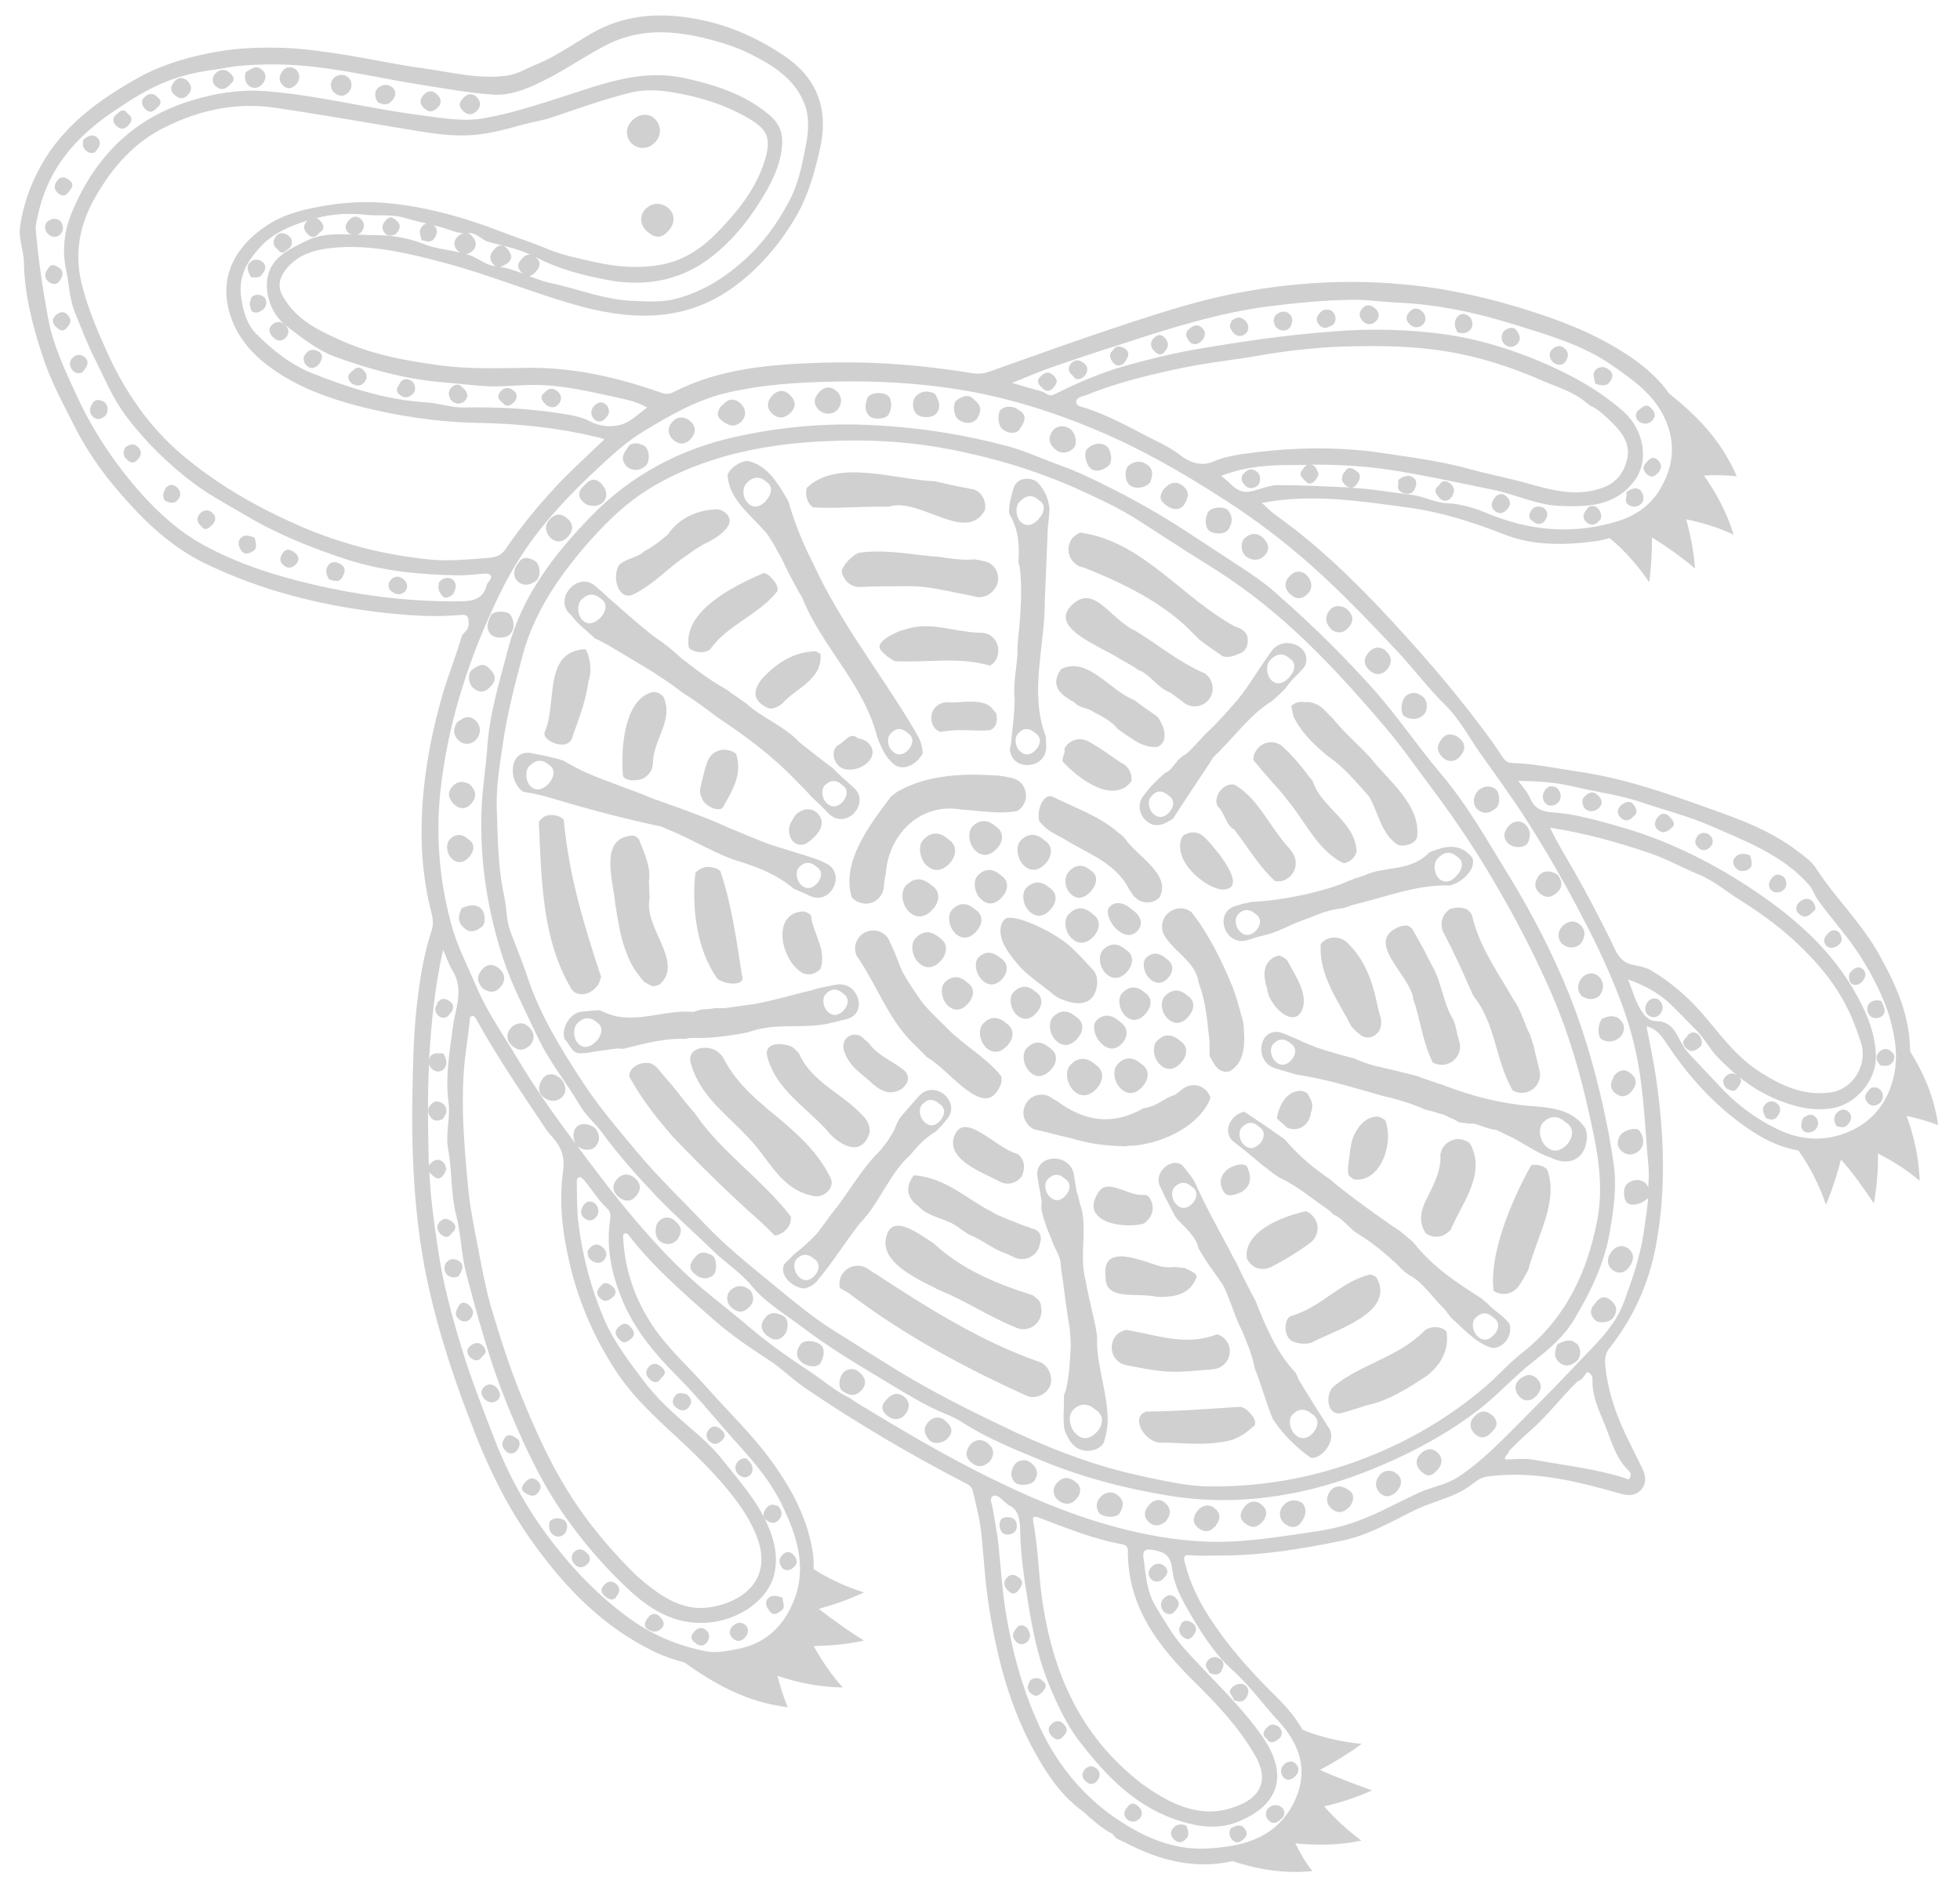 <?xml version="1.0" encoding="utf-8"?>
<!-- Generator: Adobe Illustrator 25.4.1, SVG Export Plug-In . SVG Version: 6.00 Build 0)  -->
<svg version="1.1" id="Layer_1" xmlns="http://www.w3.org/2000/svg" xmlns:xlink="http://www.w3.org/1999/xlink" x="0px" y="0px"
	 viewBox="0 0 573.3 555.1" style="enable-background:new 0 0 573.3 555.1;" xml:space="preserve">
<style type="text/css">
	.st0{fill:#D0D0D0;}
</style>
<path class="st0" d="M378.9,539.2c6.3,0.6,12.6,0.6,19.3-0.8c-4-3-7.6-6.3-10.9-10c4.7-1.1,9.4-2.6,14-4.7c-5.2-1.9-10.4-3.8-15.2-6
	c4.1-2.2,8.1-4.6,12.2-7.6c-6.2-0.6-12-2-17.3-4.1c-2-3.6-4.8-6.9-8-10c-7.2-7.1-14-14.7-19.5-23.3c-3-4.7-5.4-9.7-6.8-15.1
	c-0.3-1.3-1-2.9,1.3-2.7c2.8,0.3,5.5,0.1,8.3,0.1c12.4,0.1,24.5-1.9,36.5-4.4c7.7-1.6,14.5-5.7,21.5-9.1c5.1-2.4,10.7-3.4,15.4-6.7
	c1.6-1.1,3-2.6,5.3-2.9c13.3-1.8,26,1.3,38.6,4.9c2.3,0.7,4.6,0.9,6.3-0.9c1.7-1.8,1.6-4.1,0.5-6.3c-1.1-2.3-2.3-4.6-3.4-6.9
	c-3.8-7.5-6.8-15.3-7.5-23.9c-0.1-1.7,0.2-3.1,1.3-4.5c6.9-8.7,11.4-18.7,13.5-29.6c3.1-16.4,2.5-32.9,0.1-49.3
	c-0.7-5-1.8-10-2.8-15.2c2.9,0.7,4.4,2.8,5.8,4.9c6.3,9.6,13.9,18,23.3,24.6c4.7,3.3,9.7,5.9,15.3,6.8c3.3,4.6,6.1,10,8.1,15.9
	c1.9-4.5,3.2-8.8,4.4-13.2c3.5,3.9,6.6,8.3,9.6,12.8c0.9-5,1.3-9.9,1.2-14.6c4.3,2.2,8.5,4.8,12.2,8c-0.2-6.8-1.7-13.1-3.8-19
	c3.2,0.7,6.3,1.6,9.2,2.7c-1.2-8.5-4.3-15.3-8.2-21.6c0-10.3-4.1-19.4-9-28.2c-5.1-9.2-12.8-16.5-18.5-25.3
	c-1.2-1.9-3.2-3.4-5.1-4.8c-8-6.2-17.3-9.6-26.7-12.9c-12.3-4.4-24.6-8.7-37.8-10.6c-6.3-0.9-12.5-2.3-19-2.5
	c-1.5,0-2.4-0.6-3.2-1.9c-2-3.1-4.2-6.1-6.4-9c-9-12-18.9-23.2-29.1-34.1c-9.3-9.8-19.1-19.2-30.2-27.1c-1.6-1.1-3-2.5-4.6-4
	c14.7-2.8,28.9-0.5,43,1.4c9.5,1.3,18.7,4.2,27.8,7.8c8.9,3.5,18.3,3.2,27.6,1.9c1.1-0.2,2.2-0.5,3.3-0.8c4.3,3.5,8.2,7.9,11.6,12.9
	c0.6-4.5,0.8-8.9,0.8-13.1c4.7,2.9,9.1,6.1,12.6,9.1c-0.4-5.1-1.3-9.8-2.6-14.4c4.8,1,9.4,2.4,13.9,4.5c-2-6.5-5.1-12.2-8.7-17.3
	c3.2-0.2,6.5-0.1,9.6,0.2c-4.7-10.8-11.9-17.9-19.8-24.2c-3.5-5-8.3-8.9-13.6-12.2c-8.8-5.6-18.5-9.3-28.5-12.4
	c-8.2-2.6-16.6-4.6-25-6c-19.6-3.1-39.1-2.6-58.6,1.1c-11.5,2.1-22.5,5.7-33.5,9.3c-13.3,4.4-26.4,9.1-39.6,13.8
	c-1.6,0.6-3.2,0.7-4.8,0.5c-2.5-0.4-4.9-0.8-7.4-1.1c-12.3-1.7-24.5-2.4-36.9-2c-14.9,0.5-29.7,1.6-43.3,8.6
	c-1.3,0.7-2.4,0.6-3.8,0.1c-12.6-4.4-25.5-7.4-38.9-7.2c-8.5,0.1-17,0.4-25.4-0.7c-9.7-1.3-19.2-3-28.2-6.9
	c-7-3.1-13.8-6.1-17.9-13.2c-1.5-2.6-1.3-4.7,0.2-7.1c3.4-5.1,8.6-6.6,14.3-7.2c11.1-1.1,21.8,1.5,32.4,4.3
	c13.7,3.6,26.8,9.2,40.5,12.9c16.3,4.3,31.7,4.2,45.8-6.8c7.2-5.6,12.8-12.5,17.2-20.2c3.2-5.7,5-12.1,6.5-18.5
	c2.8-11.7-0.2-21.1-10.5-28c-8.5-5.7-17.6-9.5-27.6-11c-9.2-1.4-18-0.8-26.6,3.5c-6.1,3.2-11.6,7.5-18,10.1
	c-2.8,1.1-5.4,2.8-8.6,3.3c-8.3,1.2-16.4-1-24.5-2.1c-7.4-1-14.7-2.6-22-3.8c-6.4-1-12.8-2-19.2-2.2c-6.6-0.2-13.2,0-19.6,1.2
	c-7.3,1.3-14.4,3.3-21.1,6.7C30.8,28,20.5,35,13.5,45.9C9.6,52.1,7,58.8,5.9,66.1C5.3,69.9,7,73.3,7,77c0.2,9.2,2.5,18.1,5.3,26.7
	c2.3,7.3,6,14.1,9.5,21c4,8,9.3,15.2,15.3,21.8c6.7,7.5,14.2,14.2,23.3,18.5c16,7.7,33,12,50.6,14.1c7.9,0.9,15.7,1.5,23.6,0.8
	c1.7-0.2,2.5,0,2.5,2.5c0,2.2-1.7,2.5-2.1,3.9c-1.5,5.2-3.5,10.2-5.1,15.3c-3.4,11.4-5.7,23-6.4,34.9c-0.6,10.3,0.1,20.5,2.7,30.5
	c0.5,1.9,0.6,3.6,0,5.4c-2,6-3.1,12.3-3.9,18.6c-1.4,10.3-1.5,20.7-1.7,31.1c-0.2,13.7,0.4,27.4,2.3,40.9
	c2.8,19.3,8.8,37.7,15.9,55.9c4.4,11.2,9.7,22,16.7,31.8c9.5,13.4,20.7,25.1,35.8,32.4c2.9,1.4,5.9,2.4,8.9,3.2
	c8.6,6.1,17.8,11.5,30.2,13.1c-1.2-3-2.2-6-3-9.2c6,2,12.3,3.3,19.1,3.4c-3.3-3.7-6.1-7.8-8.5-12.1c4.8-0.1,9.7-0.5,14.7-1.6
	c-4.1-2.6-8.8-5.8-13.2-9.3c4.4-1.2,8.7-2.7,13.2-4.8c-5.4-1.7-10.3-4-14.7-6.8c0-1.2,0-2.5-0.1-3.7c-1.4-11-6.5-20.1-12.8-28.7
	c-5.5-7.4-12.2-13.8-18.3-20.7c-5.3-6-11.4-11.4-15.9-18.1c-5.2-7.8-8.1-16.2-8.6-25.5c0-0.6-0.3-1.3,0.5-1.5c0.6-0.1,1,0.3,1.4,0.9
	c7.1,9.1,15.8,16.6,24.4,24.2c5.1,4.5,10.7,8.3,16.4,12c3.7,2.4,6.8,5.6,10.5,8.1c15.1,10.3,30.8,19.5,47,27.9c1,0.5,1.7,1,2,2.1
	c1.1,4.4,2.2,8.8,2.6,13.2c0.7,7,1.1,14,2.2,21c2.4,15.1,6.2,29.7,13.8,43.1c3.5,6.2,7.6,12.2,13.6,16.5c2.8,2.5,5.5,5,8.8,6.7
	c0.7,1.4,2.2,1.8,3.5,2.4c10.5,5.6,21.1,7.9,31.5,5.5c7.1,2.3,14.7,3.8,23.4,2.9C381.9,544.9,380.3,542.1,378.9,539.2z M465.8,403.4
	c-0.2,5,2,9.4,3.8,13.8c1.8,4.6,3.1,9.5,6.9,13.1c0.7,0.7,0.5,1.4,0.2,2c-0.4,0.9-1,0.1-1.5,0c-8.7-2.7-17.7-3.7-26.6-5.3
	c-2.7-0.5-5.5-0.1-8.3-0.1c-0.4-1.2,1.1-1.5,1-2.4c1.6-1.6,3.1-3.1,4.7-4.6c5.2-4.2,9.3-9.5,13.9-14.3c0.2-0.2,0.5-0.5,0.8-0.8
	c0.3-0.3,0.5-0.5,0.8-0.8c1.5-0.4,1.9-1.8,2.8-2.7C465.2,401.7,465.8,402.4,465.8,403.4z M459.9,230c6.8,1.6,13.7,2.5,20.3,4.7
	c6.7,2.3,13.6,4,20,6.8c10.3,4.5,21.1,8.5,28.9,17.3c1.1,1.2,1.6,3,2.6,4.4c4.4,6.1,9.6,11.6,13.5,18.2c4.3,7.2,7.8,14.5,9,22.9
	c1,6.4,0,12.4-3.1,17.8c-3.1,5.3-8.2,8.7-14,10.2c-5.7,1.5-11.5,0.7-17-1.9c-6.7-3.2-12.5-7.6-17.5-13.1c-2.8-3-5.6-5.9-8.4-8.9
	c-1.5-1.6-2.5-3.5-3.5-5.4c-1.3-2.5-3.1-4.3-6.2-4.3c-1.6,0-2.8-0.8-3.8-2.2c-2.2-2.8-2.9-6.1-4.5-10c5.1,1.8,9.1,4.1,12.4,7.2
	c2.7,2.6,5.2,5.3,7.9,8c2,2.1,3.5,4.8,5.4,7c4.9,5.2,10.4,9.7,17.1,12.6c5.6,2.4,11.1,3.9,17.3,2.8c6.3-1.2,12.7-7.8,12.4-15.6
	c-0.3-7.2-3.2-13.3-6.7-19.3c-7.5-12.7-18.5-21.9-30.7-29.9c-11.8-7.7-24.4-13.8-37.9-17.6c-6.4-1.8-12.9-3.7-19.6-4.1
	c-2.7-0.2-4.9-1.1-6.1-3.8c-0.7-1.8-2-3.2-3.6-5.4C449.8,228.5,454.9,228.8,459.9,230z M477.5,282.2c-4-0.8-5-4.4-6.5-7.4
	c-3.4-6.8-6.9-13.6-10.7-20.2c-2.3-4-4.8-8-6.9-12.5c10.2,1.6,19.6,4.2,29,7.4c5.1,1.7,9.6,4.3,14.5,6.3c4.4,1.8,8.2,5.1,12.4,7.7
	c6.7,4.2,13.1,9,18.6,14.6c4.8,4.8,9.1,10.1,12.2,16.3c1.8,3.5,3.1,7.1,4.3,10.8c1.9,6.2-2.3,13.3-8.7,14.3
	c-7.7,1.2-14.1-1.7-20.4-5.6c-6.5-4-11.1-9.9-15.9-15.7c-4.8-5.8-10.3-10.8-16.9-14.6C480.9,282.8,479.2,282.6,477.5,282.2z
	 M306.6,107.8c7.1-2.5,14.3-4.9,21.6-7.2c14.1-4.6,28.2-9.1,43-11c8-1,16-1.8,24.1-1.9c4.4-0.1,8.8,0.6,13.2,0.8
	c12,0.5,23.6,3,35,6.6c9.6,3,19.4,5.8,27.8,11.6c6.8,4.7,13.7,9.5,16.6,18c2.3,6.9,1,13-2.7,19c-3.3,5.1-8.1,7.8-13.9,9.3
	c-12.3,3.3-24.2,2.1-35.9-2.7c-3.8-1.6-7.8-2.9-12.1-3.1c-3.4-0.1-6.5-1.9-10-2.4c-6-0.7-11.9-1.8-17.9-2.1c0.5-0.1,0.9-0.4,1.4-1
	c1-1.3,1.5-2.8,0.1-3.8c-0.9-0.7-2.5-1.8-3.4-0.1c-0.4,0.4-0.6,0.8-0.8,1.2c-0.1,0.2-0.1,0.4-0.1,0.6c0,0.1-0.1,0.3-0.1,0.5
	c0,0.3,0.1,0.6,0.3,0.9c0,0,0,0,0,0.1c0.1,0.1,0.2,0.2,0.3,0.3c0.2,0.2,0.3,0.4,0.5,0.6c0,0,0,0,0,0l0,0c0.1,0.1,0.1,0,0.2,0.1
	c0.5,0.4,0.9,0.5,1.3,0.5c-7.1-0.3-14.1-0.7-21.2-0.7c-2.6,0-5,1.1-7.4,1.7c-2.6,0.7-4.4,0-6.2-1.7c-0.9-0.9-1.8-1.6-3.1-2.7
	c4.9-1.9,9.5-2.7,14.3-3c3.6-0.3,7.2-0.1,10.8-0.2c-0.4,0.2-0.7,0.5-1,1c-0.4,0.4-0.7,0.8-0.8,1.1c-0.4,1,0.5,1.8,1.3,2.6
	c0,0,0,0,0,0l0,0c1.1,1.2,2.1,0.8,3-0.3c0.6-0.8,0.9-1.4,0.8-2.1c0-0.1-0.2-0.3-0.2-0.4c-0.2-0.5-0.4-1-0.9-1.5
	c-0.1-0.1-0.1-0.1-0.2-0.1c-0.2-0.1-0.4-0.3-0.6-0.4c8.6,0,17.2,0.5,25.8,2c9,1.5,18,3.5,26.9,5.3c6.7,1.3,13,4.5,19.8,4.8
	c8,0.3,16.2,0.2,21.9-7.4c4.2-5.6,3-14.6-3.2-20.2c-7.5-6.6-16.1-11.2-25.2-15c-8.3-3.4-16.8-6-25.6-7.4c-11.5-1.7-23.1-2-34.7-1
	c-13.5,1-27,3-40.3,5.3c-6.6,1.2-13.1,2.8-19.6,4.6c-7.5,2.1-14.4,5.1-21.2,8.5c-1.6,0.8-2.4-0.6-3.6-0.9c-2.6-0.7-5.2-1.5-8.7-2.5
	C299.9,110.5,303.2,109,306.6,107.8z M362.8,132.9c-2.5,0.4-5.3,1-7.6,2c-4,1.8-7.5,0.2-10.2-1.9c-3.2-2.5-6.9-4-10.3-5.8
	c-5.5-2.9-11-5.8-17-7.8c-1.1-0.4-2.9-0.5-2.9-1.8c0-1.5,1.9-1.6,3.1-2.1c9.4-3.8,19.2-6.1,29-8.1c6.9-1.4,13.9-2.1,20.8-3.3
	c8.1-1.4,16.3-2.4,24.5-2.7c8.9-0.3,17.8-0.3,26.8,0.8c11.6,1.4,22.6,4.9,33.2,9.6c4.1,1.7,8.6,3,12.8,6.8c2.2,0.8,4.5,3,6.8,5.3
	c2.9,2.8,5.2,6.3,4.1,10.6c-0.9,3.6-2.9,6.5-6.7,8c-8,3.1-15.6,0.8-23.1-1.3c-5.4-1.5-10.9-2.5-16.2-4c-9.1-2.5-18.4-3.6-27.7-5
	C389,130.5,375.9,131,362.8,132.9z M67,91c1.8,6.8,6.2,12.2,12.1,16.5c7.7,5.6,16.4,8.8,25.4,11.2c11.6,3,23.5,4.8,35.5,5
	c11.6,0.2,23.1,1.4,34.4,4.1c0.6,0.1,1.3,0.3,2.4,0.7c-4.3,4.1-8.3,7.8-12.1,11.6c-6.1,6.4-11.8,13.1-16.8,20.5
	c-1.3,1.9-2.8,2.4-5.1,2.6c-5.6,0.4-11.2,1-16.8,0.5c-13.2-1.3-26-4.5-38.2-9.8c-12.6-5.5-24.2-12.1-34.7-21
	c-9.6-8.2-16.5-18.3-21.7-29.7c-3-6.7-5.9-13.4-7.6-20.6c-2.2-9.3-0.2-17.7,4.4-25.5c4.9-8.4,11.2-15.6,20.3-20
	c10.1-5,20.7-7.2,31.9-5.6c12.1,1.8,24.2,3.9,36.2,5.9c7.8,1.3,15.6,2.9,23.7,1.9c3.8-0.5,7.6-1.4,11.3-2.5c3.5-1,7.1-1.5,10.6-2.7
	c7.2-2.5,14.4-5,21.8-6.9c4.2-1.1,8.5-0.9,12.7-0.2c7.9,1.3,15.4,3.6,22.4,7.7c5.4,3.2,6.5,5.8,4.7,11.9
	c-2.6,8.7-8.2,15.5-14.4,21.8c-4.3,4.3-9.2,7.6-15.4,8.9c-6.9,1.4-13.6,0.8-20.3-0.7c-4.4-1-8.9-1.9-12.9-3.5
	c-4.9-2.1-10-3.7-14.9-5.6c-9.9-3.8-20.1-6.7-30.8-7.9c-7.6-0.9-14.9-0.5-22.4,1c-5.4,1-10.5,2.5-15,5.6C69.5,71.7,64.1,80.1,67,91z
	 M133.6,175.9c-14.3,0.1-28.3-1.7-42.3-5c-11.1-2.6-21.8-6-31.8-11.5c-6.8-3.7-12.6-8.9-17.8-14.6c-7.7-8.6-14.1-18-19-28.5
	c-3.5-7.6-7.2-15.2-8.7-23.6c-1.5-8.3-2.8-16.7-3.5-25.1c-0.2-1.8,0.3-3.4,0.7-5.1c2.9-13.2,11-22.5,22-29.9c5-3.4,10-6.6,15.6-8.8
	c4.6-1.8,9.5-2.9,14.5-3.5c2.1-0.3,4.2-0.8,6.4-1c7.5-0.7,15.1-0.6,22.6,0.3c10.4,1.2,20.6,3.6,30.9,5.2c7.1,1.1,14.3,2.5,21.5,2.9
	c5.7,0.2,11-2.4,16.1-5c5.4-2.9,10.5-6.3,15.9-9.2c9.3-5,18.9-4.8,28.7-2.5c5.1,1.2,10.1,2.7,14.7,5.1c6.5,3.3,12.8,7.4,15.4,14.8
	c1.4,4.1,0.9,8.4,0,12.7c-1,5.3-2.2,10.7-4.7,15.3c-3.3,6.3-7.5,12.1-12.9,17c-5.8,5.3-12.2,9.3-19.8,11.4
	c-4.3,1.2-8.7,0.9-13.1,0.7c-8.2-0.3-15.9-3.5-23.9-5.2c-5.6-1.2-10.4-4.4-16.1-4.9c-2.3-0.2-4.5-1.8-6.5-2.8
	c-0.8-0.4-1.5-0.6-2.3-0.8c0.8,0,1.5-0.4,2.2-1.1c0.4-0.4,0.6-0.8,0.7-1.2c0.3-1.3-0.5-2.5-1.4-3.3c-1.2-1.1-3.1-0.4-4.1,0.8
	c-1.2,1.4-0.8,3,0.7,4.2c0.1,0.1,0.2,0.1,0.3,0.2c-3.5-0.9-7-1.1-10.3-2.4c-4.5-1.8-9.4-2.7-14.1-2.7c-1.9,0-3.8-0.1-5.8-0.2
	c0.4-0.1,0.8-0.2,1.2-0.6c1.1-1.3,1.1-2.8,0-3.9c0,0,0-0.1-0.1-0.1c-0.6-0.5-1.2-0.7-1.8-0.6c-0.6,0.1-1.2,0.5-1.7,1.1
	c-1.1,1.2-1.3,2.5,0,3.7c0.3,0.3,0.7,0.3,1,0.4c-4.7-0.2-9.4-0.2-13.7,2c-3.2,1.6-6.9,3.2-9.2,6.3c-1.7,2.3-2.2,5-2,7.7
	c0.4,4.5,2.5,8.4,6,11c4.5,3.4,8.9,7,14.3,8.9c6.1,2.2,12.4,4.1,18.8,5.5c7.5,1.7,15.1,2,22.6,2.8c5.5,0.6,11-0.2,16.5-0.2
	c8.2,0,16,1.9,23.9,3.6c3.1,0.7,6.1,1.3,9.1,3c-2.5,1.8-4.5,3.9-7,4.8c-3,1.1-6.8,0.8-9.4-0.6c-3-1.6-6-2-9.1-2.5
	c-9.3-1.4-18.6-1.9-28-1.7c-3.8,0.1-7.4-1.3-11.2-1.5c-11.5-0.7-22.3-4.2-33-8.4c-6.6-2.6-11.9-6.9-16.7-11.7
	c-2.7-2.7-3.9-6.9-4.4-11c-0.7-5.7,1.6-9.8,5.3-14c3.9-4.4,9.1-6.5,14.2-8.1c-0.1,0.1-0.3,0.2-0.4,0.4c-0.6,0.7-0.7,1.3-0.6,2
	c0.1,0.6,0.6,1.2,1.2,1.8c0.6,0.5,1.1,0.7,1.6,0.6c0.6-0.1,1.2-0.6,1.8-1.4c0.5-0.3,0.8-0.6,0.9-1c0.4-1-0.6-2.1-1.2-2.7
	c-0.2-0.2-0.4-0.3-0.7-0.4c0.1,0,0.3-0.1,0.4-0.1c4.1-1.1,9.1-1.4,13.6-0.9c4.1,0.5,8.2-0.3,12.4,1.1c1.9,0.6,3.9,1,5.8,1.5
	c-0.5,0.1-1.1,0.4-1.5,1c-1,1.4-0.2,2.6,0,3.8c1.6,0.5,2.9,0.9,3.9-0.7c0.8-1.4,0.9-2.7-0.4-3.6c1,0.2,2,0.5,3,0.8
	c2.3,0.7,4.6,1.8,7.1,1.5c2.5-0.3,3.9,2,6.1,2.6c4.1,1.1,8.4,1.9,12.1,3.7c-1-0.1-1.8,0.4-2.6,1.4c-0.8,0.8-1,1.5-0.9,2.2
	s0.7,1.4,1.3,1.9c1.4,1.4,2.8,0.7,3.9-0.6c1.3-1.5,1.5-2.9-0.2-4.2c0,0-0.1,0-0.1-0.1c6.7,3.6,13.9,5.4,21.2,6.8
	c10.2,1.9,20.1,0.5,28.7-5.5c7.1-5,12.5-11.7,17-19.2c2.9-4.9,5.3-10,5.4-15.9c0-3.3-1.4-5.7-3.8-7.7c-7.1-6-15.6-8.7-24.5-10.7
	c-11.1-2.5-21.3,0.6-31.6,4c-8.8,2.8-17.6,5.9-26.8,7.6c-6.2,1.2-12.3,0.1-18.3-0.7c-14.9-1.8-29.6-5.7-44.6-7
	C71.6,26,63.8,27,56,29.4c-16.7,5.1-27.7,16-34.5,31.6C19,66.5,18,72.4,19.3,78.7c0.9,4.3,1,8.8,2.7,12.9c1.9,4.7,3.7,9.4,6,13.9
	c2.7,5.4,5,11,8.7,16c5.7,7.6,12.4,14.2,20,19.9c4.7,3.5,9.8,6.2,14.9,9.2c9.5,5.7,19.6,9.7,30,13.1c10.5,3.4,21.4,4.4,32.3,4.6
	c2.6,0,5.1-0.3,7.6-0.5c0.7,0,1.6-0.1,2,0.5c0.5,0.7-0.2,1.3-0.6,1.9c-0.2,0.2-0.4,0.5-0.5,0.8C141.3,175.8,137.5,175.9,133.6,175.9
	z M182.2,380.7c3.6,8.4,9.3,15.3,15.8,21.8c6.6,6.6,12.4,14,18.7,20.9c4.6,5.1,8.9,10.4,11.9,16.5c4.4,9.1,7.7,18.6,3.4,28.8
	c-3.2,7.7-8.8,12.4-17,13.8c-2.8,0.5-5.7,1.1-8.6,0.5c-8.5-1.7-16-4.9-23.1-10.2c-9.3-6.9-16.9-15.1-23.7-24.3
	c-6.5-8.9-11.6-18.6-15.5-28.9c-3-7.9-6.1-15.7-8.6-23.8c-3.2-10.2-6-20.5-7.5-31.2c-1.1-7.2-2.1-14.5-2.4-21.8
	c0.2,0.3,0.5,0.6,0.8,0.9c0.3,0.3,0.6,0.5,0.9,0.7c0.8,0.5,1.6,0.4,2.3-0.6c0.6-0.7,0.9-1.4,0.9-2.1c0-0.2-0.2-0.3-0.2-0.5
	c-0.1-0.5-0.2-0.9-0.7-1.3c0,0,0,0,0,0c0,0,0,0,0,0c-1.3-1.1-2.6-0.7-3.7,0.5c-0.2,0.2-0.3,0.4-0.4,0.6c0-0.4-0.1-0.7-0.1-1.1
	c-0.2-9.5-0.4-19.1,0.1-28.6c0.2,0.5,0.4,1,0.9,1.4c0,0,0,0,0,0l0,0c1.3,1.2,2.8,0.8,3.6-0.2c0.9-1.2,0.7-2.8-0.4-4.4
	c-1.2,0.1-2.7-0.4-3.7,0.9c-0.3,0.4-0.3,0.8-0.4,1.2c0.6-10.6,1.6-21.1,4.1-32.4c1.2,2.7,1.8,4.6,2.8,6.2c3.4,5.5,0.8,10.8,0.1,16.3
	c-1,7.4-2.3,14.6-1.3,22.2c0.6,4.5-1,9.2-0.1,13.8c1.2,6.3,0.7,12.7,2.3,19c1.5,5.8,1.5,11.9,3.1,17.7c1.5,5.7,3,11.4,4.7,17
	c2.3,7.9,5,15.8,8.2,23.4c4.7,11.2,9.9,22.1,17.2,32c5.4,7.4,11.4,14.2,18.1,20.3c6.7,6.1,14.2,10,23.6,8.8
	c8.4-1.1,16.7-6.7,18.3-14.6c0.9-4.7,0-9.1-2-13.7c-3.2-7.3-8.4-13.1-13.2-19.1c-2.8-3.6-6.3-6.7-9.8-9.7
	c-4.8-4.1-9.5-8.4-13.2-13.3c-4.2-5.6-8.6-11.2-11.6-18c-3.9-9.1-6.4-18.5-7.6-28.2c-0.5-3.9-0.4-8-0.5-11.9c0-0.6,0-1.6,0.9-1.7
	c0.4,0,1,0.6,1.4,1.1c2.3,2.8,4.1,5.8,6.8,8.3c1.3,1.2,0.5,3.5,0.4,5.2C177.5,366.6,179.3,373.8,182.2,380.7z M138.1,297.2
	c0.7-0.1,1,0.5,1.3,1.1c6.2,11.2,13.4,21.7,20.5,32.3c0.5,0.7,1.1,1.3,1.6,1.9c2.6,2.9,3.8,5.8,3.2,10.1c-1.3,9.3-0.1,18.6,2.1,27.7
	c2.7,11.3,7.4,21.8,13.8,31.4c3.8,5.7,8.7,10.6,13.7,15.3c7.6,7,15.2,14,21.4,22.4c2.5,3.4,4.7,7.2,6.1,11.3
	c3.6,11.2-4,17.2-12.3,19.1c-8.5,2-15-1.6-23.2-8.8c-6.9-6.7-14.2-15.1-20.2-24.8c-5.5-8.8-9.6-18.1-13.5-27.6
	c-3.6-8.7-6.4-17.7-9.1-26.7c-1.6-5.7-2.7-11.7-3.8-17.6c-1.1-5.7-2.3-11.5-2.8-17.2c-1.3-14-2.5-28-0.3-42c0.3-2.1,0.5-4.2,0.8-6.4
	C137.3,298,137.4,297.3,138.1,297.2z M290.2,432.6c-13.7-6.7-26.8-14.5-39.8-22.4c-0.6-0.3-1.2-0.8-1.7-1.2
	c-4.5-2.1-8.2-5.5-12.4-8.2c-5.6-3.7-11.2-7.6-16.4-12c-4.8-4.1-9.7-7.9-14.5-11.9c-7.3-6.2-13.8-13.2-19.9-20.4
	c-5.8-6.8-11.2-14-16.6-21.2c1.8,1.4,4.4,1.4,5.6-0.3c0,0,0,0,0,0l0,0c1.3-1.9,0.6-3.6-0.3-4.9c-1.9-1.6-4.5-1.7-5.6-0.4
	c-0.3,0.4-0.6,0.8-0.7,1.3c-0.3,1.2-0.1,2.6,0.5,3.6c-1-1.4-2.1-2.8-3.1-4.2c-5-6.8-9.8-13.8-14.1-21c-4.1-6.9-8.8-13.5-11.9-20.9
	c-2.6-6.1-5.7-12-7.4-18.5c-3.7-13.8-4.6-27.7-2.7-41.8c2.5-18.9,8.4-36.7,16.7-53.9c3.9-8.2,8.8-15.7,14.6-22.5
	c5.1-6,10.8-11.6,16.6-16.9c3.5-3.2,7.1-6.3,11.1-8.7c7.7-4.7,15.5-9.2,24.4-11.3c10.7-2.5,21.4-3.1,32.3-3.3
	c11.7-0.2,23.2,0.4,34.7,2.2c14.2,2.2,27.8,6.4,41.1,12c12.9,5.4,24.9,12.3,36.6,19.8c7.5,4.8,14.8,10.1,21.6,15.8
	c10.8,9,20.4,19.1,30,29.3c4.8,5.2,9,10.8,14.1,15.8c3.9,3.9,6.6,9,9.8,13.6c4.6,6.5,9.3,12.9,13.6,19.6c4.2,6.6,8.2,13.3,12,20.2
	c4.2,7.7,8.3,15.5,11.8,23.5c3.6,8.2,6.7,16.4,8.5,25.3c2.2,10.9,2.5,21.9,3.5,32.8c0.2,2,0,3.9-0.1,5.8c-0.2-0.5-0.4-0.9-0.9-1.3
	c-1.6-1.3-3.7-1-5.3,0.3c-0.3,0.3-0.5,0.7-0.7,1.2c-0.4,1.5-0.1,3.7,0.8,4.4c0.6,0.5,1.7,0.6,3,0.3c1.1-0.3,2.2-0.9,3.1-1.8
	c-0.3,3.4-0.8,6.7-1.3,10c-1,7-3.3,13.6-5.7,20.2c-2.8,7.7-8.5,12.6-13.7,18.2c-5,5.3-10.1,10.5-15.3,15.7
	c-6.2,6.2-12.2,12.7-19.7,17.6c-3.5,2.3-7.6,2.8-11.3,4.5c-6.1,2.8-11.9,6.1-18.2,8.4c-3.8,1.4-7.7,2.3-11.6,2.9
	c-8.3,1.2-16.6,2.6-24.9,3c-8.2,0.4-16.4-0.4-24.5-2C319.6,445.7,304.7,439.7,290.2,432.6z M329.9,453.6
	c-0.1,16.2,8.7,27.8,19.6,38.5c6.5,6.4,12.9,13.2,17.5,21.2c4.5,7.6,1.8,13.2-7.6,15.8c-6,1.7-12,0.4-17.5-2.4
	c-4.1-2.1-7.9-4.7-11.4-7.8c-14.9-12.9-22.2-29.6-25.3-48.6c-1.4-8.2-1.4-16.6-2.9-24.8c-0.3-1.5-0.4-2.3,1.8-1.5
	c7.9,3,15.7,6.2,24.1,7.7C329.4,452,329.9,452.4,329.9,453.6z M353.3,540.7c-8.5,0.5-16.3-2.3-23.3-6.5
	c-11.6-6.9-20.2-16.8-25.9-29.1c-5-10.8-8.1-22.2-10-34c-1-6.5-1.4-13.2-2.1-19.7c-0.4-3.5-1.1-7-1.7-10.5c-0.2-1.1-0.9-2.6,0-3.2
	c1-0.7,2.2,0.3,3.1,1.2c0.4,0.4,0.9,0.8,1.5,1.3c3.2,1.3,3.4,4.6,3.5,7.4c0.1,6.9,1.1,13.7,2.2,20.5c1.3,8,2.8,16.1,5.9,23.8
	c2.5,6.2,5.2,12.2,9.2,17.4c7.9,10.3,16.8,19.6,29.9,23.5c5.3,1.6,10.8,2.3,16.2,0.2c12.8-5,14.9-14.2,7.6-24.8
	c-6.6-9.6-15.4-17.4-23.1-26.1c-3.2-3.6-5.6-7.9-8.2-12.1c-2.8-4.6-2.9-9.3-3.6-14.1c-0.4-2.3,0.4-3,2.9-2.5c3.4,0.6,5,1.7,5.5,5.7
	c0.6,5.5,3.7,10.3,6.5,15.1c3.1,5.1,6.6,10.3,11,14.2c5.1,4.6,9,10.1,13.6,15.1c6.6,7.1,9.2,15.6,3.7,25.2
	C372.2,538,363.2,540.1,353.3,540.7z M304.4,427.1c12,5,24.6,8.3,37.5,10.4c13.4,2.2,26.5,1.5,39.5-1.4c9.3-2.1,18.1-5.3,26.8-9.3
	c8.5-3.9,16.5-8.5,23.9-14.1c5.9-4.5,10.8-10.1,16.6-14.6c4.6-3.6,9-7.4,11.9-12.4c4.5-7.6,8.4-15.5,10.1-24.4
	c1.2-6.9,2.3-13.8,1.3-20.8c-1-7.1-2.4-14.2-4.1-21.2c-2.4-9.9-5.3-19.5-9.1-28.9c-4.8-11.8-10.7-23.2-17.3-34
	c-6.3-10.2-12.1-20.7-20-30c-6.7-7.9-12.5-16.6-19.5-24.5c-8.1-9-16.5-17.7-29.8-29.3c-4-3.6-13.2-9.2-22.2-15.2
	c-7.6-5.1-15.6-9.8-23.8-14c-5.4-2.7-10.7-5.4-16.4-7.4c-5-1.8-9.9-4.1-15.1-5.5c-12.7-3.4-25.5-5.4-38.6-6.1
	c-13.9-0.8-27.6,0.4-41.1,3.4c-16.1,3.6-30.3,11.1-41.9,23c-10.9,11.2-20.5,23.5-24.5,39.1c-2.5,9.6-5.5,19-6.1,29.2
	c-0.4,5.4-1.3,11-1.6,16.5c-0.4,8.6,0.1,17.3,1.6,26c1.1,6.3,2.6,12.5,4.6,18.6c2.6,8,6.6,15.5,10.1,23c3.4,7.3,8.4,13.3,12.4,20.1
	c1.7,2.9,4.2,5,6.2,7.6c4.9,6.7,10.3,12.8,16,18.8c5.4,5.7,11.3,10.8,16.8,16.2c3.7,3.6,8.1,6.3,11.4,10.4c4.1,4.9,9.8,8.2,14.8,12
	c7.1,5.4,14.8,10.1,22.5,14.7c5,3,9.9,6.1,15.1,8.7c3.1,1.6,6.5,2.6,9.3,4.5C288.9,420.8,296.7,423.9,304.4,427.1z M267.1,403.6
	c-7.9-4.6-15.5-9.6-23.2-14.4c-6.6-4.1-12.4-9.1-18.4-14c-6.6-5.4-13.3-10.8-19.1-16.9c-6.7-7.1-13.9-13.9-20.2-21.5
	c-5.5-6.6-11.1-13.1-15.7-20.2c-6.3-9.6-12.4-19.4-16.1-30.5c-1.5-4.5-3.4-9.1-5.1-13.6c-1.2-3.1-1.1-6.9-1.8-10.3
	c-1.9-8.5-1.9-17.2-2.2-25.9c-0.2-6,0.8-12.1,1.7-18.2c1.3-9.1,3.6-18,6-26.9c3.4-12.2,10.3-22.3,18.4-31.7c4.9-5.6,10-10.8,16-14.9
	c5.5-3.8,11.6-6.7,18-9c13.1-4.7,26.7-6.4,40.5-6.7c10.8-0.3,21.6,0.5,32.3,2.6c9.6,1.9,18.9,4.4,28.1,7.9c5.5,2,10.7,4.4,15.9,6.9
	c4.3,2,8.5,4.4,12.5,7c5.9,3.8,11.8,7.7,17.8,11.4c9.5,5.8,18.3,12.5,26.4,20c9.1,8.4,17.4,17.6,25.5,27.1c5.2,6,9.7,12.5,14.5,18.9
	c6.9,9.2,13.3,18.8,19,28.7c5.2,8.9,10,18.1,14.3,27.6c5.2,11.2,8.9,22.8,11.7,34.7c2.6,11.5,5.6,23.1,3.3,35.2
	c-3,15.6-9.4,29-22.2,39c-3.7,2.9-6.8,6.5-10.4,9.6c-10.4,8.9-22,15.8-34.8,20.8c-14.7,5.8-30,8.6-45.6,8.5
	c-6.6,0-13.1-1.5-19.6-2.9c-13-2.7-25.4-7.3-37.5-12.9C287,414.2,276.9,409.3,267.1,403.6z M174.1,352.1c-0.8-0.8-2.4-1.1-3.4,0.4
	c-0.8,1.3-1.2,2.6,0.2,3.8c1.2,1,2.4,0.9,3.5-0.3C175.5,354.6,175,353,174.1,352.1z M134.4,369c-0.6-0.5-1.3-0.7-2-0.7c0,0,0,0,0,0
	c-0.6,0-1.2,0.3-1.7,0.9c0,0-0.1,0-0.1,0c-0.9,1.1-0.8,2.9,0.3,3.8c0.9,0.7,2.4,1,3.4,0.1C135,371.7,136,370.2,134.4,369z
	 M129.5,322.8c-0.2-0.2-0.5-0.3-0.8-0.4c-0.9-0.4-1.9-0.3-2.7,0.8c-0.4,0.4-0.6,0.7-0.7,1.1c-0.3,1.1,0.3,2.1,1,2.9
	c0.4,0.4,1,0.6,1.6,0.6c0.4,0,0.8-0.2,1.1-0.3c0.1-0.1,0.3,0,0.4-0.1l0,0c0,0,0,0,0,0C130.6,326,131.3,324.2,129.5,322.8z
	 M131.7,293c-0.8-0.6-1.9-1.1-2.8-0.6c-0.1,0-0.1,0.1-0.2,0.2c-0.2,0.2-0.5,0.3-0.7,0.6c0,0,0,0,0,0c0,0,0,0,0,0
	c-0.1,0.2-0.1,0.4-0.2,0.6c-0.3,0.5-0.5,1.1-0.5,1.5c0.1,0.7,0.4,1.3,1,1.9c1.2,0.9,2.5,0.6,3.3-0.7
	C132.8,295.3,132.9,293.9,131.7,293z M118.4,173.1c1.1-1.3,0.8-2.7-0.4-3.7c-1.3-1.1-3-0.9-3.9,0.5c0,0,0,0,0,0h0
	c-0.8,1.1-0.4,2.5,0.3,3c1.3,1,2.3,1.1,3.2,0.7C117.9,173.3,118.2,173.4,118.4,173.1C118.4,173.1,118.4,173.1,118.4,173.1
	C118.4,173.1,118.4,173.1,118.4,173.1z M87.3,163.4c0-0.6-0.4-1.3-1.6-2.1c-0.5-0.2-1.6-1.2-2.9,0.3c-0.5,0.7-0.8,1.4-0.8,2
	c0,0.6,0.3,1.2,1,1.8c1.3,1.1,2.6,0.7,3.7-0.5C87.1,164.4,87.3,163.9,87.3,163.4z M133.3,171.6C133.3,171.6,133.3,171.5,133.3,171.6
	c0-0.4,0-0.8-0.2-1.1c0-0.1-0.1-0.1-0.1-0.2c-0.1-0.3-0.3-0.5-0.5-0.7c0,0,0,0,0,0c0,0,0,0,0,0c-1.1-0.9-2.7-0.7-3.8,0.4
	c-0.4,0.4-0.4,0.8-0.4,1.2c-0.2,0.9,0,1.9,1.1,3.1c0.2,0.3,0.4,0.5,0.7,0.5c0.8,0.2,1.9-0.5,2.5-1.1
	C132.9,173.1,133.2,172.4,133.3,171.6z M171.9,366.6c0,0.7,0.3,1.5,1.1,2.1c1.3,0.8,2.6,1.2,3.8-0.3c1-1.4,0.6-2.6-0.7-3.7
	c-0.4-0.3-0.8-0.5-1.1-0.6c-1.1-0.3-2,0.4-2.6,1.1C171.9,365.6,171.8,366.1,171.9,366.6z M192.9,472.8c-0.7-0.8-2.4-1.2-3.3,0.4
	c-1.1,1-1.3,2.6-0.4,3.2c1.1,0.8,2.7,1.4,4.1,0.1C195,474.9,193.7,473.6,192.9,472.8z M180.1,463.2c-1.4-1-2.6-0.6-3.6,0.7
	c-1.2,1.4-0.2,2.5,0.7,3.2c1,0.8,2.3,1.3,3.1-0.1C181.5,465.5,181.4,464.2,180.1,463.2z M171.5,454.1c-1.1-1.1-2.5-1.2-3.5-0.2
	c-1.1,1.1-1,2.6,0.2,3.8c1.3,1.3,2.8,0.7,3.7-0.3C172.9,456.5,172.7,455.1,171.5,454.1z M206.5,476.8c-1.3-1.1-2.6-0.6-3.6,0.7
	c-1.1,1.3-0.7,2.2,0.4,3c1.1,1.1,2.5,1.1,3.4,0C207.7,479.3,207.7,477.8,206.5,476.8z M164.9,444.6c-1.1-0.6-2.7-0.9-4.1,0.4
	c-0.4,1.4-0.2,2.9,0.8,3.8c1.1,0.9,2.7,1,3.7-0.4C166.1,447.1,166.2,445.4,164.9,444.6z M218,475.3c-1.2-1-2.8-0.8-4.1,0.8
	c-0.6,1-0.7,2.2,0.5,3.2c1.2,1,2.4,0.9,3.5-0.3C219,477.8,219.1,476.3,218,475.3z M181,388.1c-1.4,1.2-1.1,2.4,0.1,3.6l0,0l0,0
	c0.3,0.4,0.6,0.6,0.9,0.8c0.9,0.4,1.7-0.2,2.6-0.9c1.5-1.3,0.7-2.4-0.2-3.5C183.2,386.7,182,387.2,181,388.1L181,388.1z
	 M228.9,458.8c1.3,0.9,2.4,0.5,3.4-0.5c1.4-1.4,0.5-2.8-0.4-3.7c-0.9-0.9-2.2-0.8-3.2,0.4c-0.3,0.3-0.5,0.7-0.6,1
	C227.8,457,228.3,457.9,228.9,458.8z M228.7,471c1.1-1,0.2-2.4,0.2-3.6c-1.6-0.8-3.3-0.9-4.3,0.2c-1.1,1.2-0.3,2.8,0.7,3.9
	C226.4,472.8,227.8,471.7,228.7,471z M141.9,395.9c0.4-0.9-0.1-1.7-0.8-2.4c0,0,0,0,0,0c0,0,0,0,0,0c-1.4-1.3-2.9-0.4-3.9,0.5
	c-0.4,0.4-0.5,0.9-0.5,1.5c0.1,0.6,0.4,1.2,0.9,1.6c1.3,1.1,2.6,1.2,3.5-0.4C141.5,396.4,141.8,396.1,141.9,395.9z M145.2,405.8
	c-1.3-1.1-2.5-1.1-3.6-0.1c-1.1,1.1-1,2.4,0.1,3.5c0.6,0.6,1.3,1,2,1c0.7,0,1.4-0.2,2-0.8C146.8,408.3,146.1,406.9,145.2,405.8z
	 M157,433c-1.5-1.1-2.6-0.4-3.6,0.8c-1.1,1.2-0.7,2.2-0.3,2.5c1.9,1.5,3.2,1.6,4.2,0.4C158.4,435.5,158.5,434.1,157,433z
	 M174.7,378.1c0,0.6,0.3,1.2,1,1.8c1.5,1.3,2.8,0.2,3.7-0.6c1.1-1,0.7-2.3-0.4-3.1c-1.4-1.2-2.4-1.2-3.4,0.1
	C175,376.9,174.7,377.5,174.7,378.1z M422.5,222c0.4,0.2,0.7,0.4,1.1,0.5c1.2,0.3,2.5,0,3.7-1.5c1.5-1.9,1.3-3.7-0.6-5.2
	c-0.5-0.4-0.9-0.6-1.4-0.8c-0.3-0.1-0.6-0.1-0.8-0.1c-0.1,0-0.3-0.1-0.5-0.1c-0.9,0.1-1.7,0.5-2.4,1.5
	C420.2,218.1,420,220,422.5,222z M240.2,393.5c-1.4-1.2-3.6-1.5-5-1c-0.5,0.2-0.8,0.4-1.1,0.8c-1.1,1.6-1.6,3.4,0.3,5.1
	c0.4,0.4,0.9,0.6,1.5,0.9c1.6,0.6,3.5,0.5,4.1-0.6C241,396.8,241.4,394.8,240.2,393.5z M229.1,384.9
	C229.1,384.9,229.1,384.9,229.1,384.9L229.1,384.9c-1.8-0.9-3.9-1.4-5.3,0.6c-1.4,1.6-1.2,3-0.4,4.2c0.3,0.4,0.6,0.8,1.1,1.1
	c0.4,0.3,0.9,0.6,1.3,0.8c1.3,0.5,2.6,0.2,3.7-1.2C230.8,388.6,230.7,385.8,229.1,384.9z M330.4,141.9
	C330.4,141.9,330.4,141.9,330.4,141.9c1.4,1.2,4.6,1,6-0.8c0.6-1.5,1.2-3.5-0.6-5c-0.4-0.3-0.9-0.6-1.4-0.8c-1.4-0.5-3-0.2-4.3,0.9
	C328.8,137.4,329,140.7,330.4,141.9z M339.9,143.9c-0.8,1.4-0.6,2.6,1.1,3.8c1.9,1.6,4.1,1.6,5.3,0c0.2-0.3,0.4-0.6,0.5-0.9
	c0.8-1.5,1.1-3-0.6-4.5c-1.8-1.6-3.8-1.4-5.5,0.5C340.3,143.1,340.1,143.5,339.9,143.9z M389.6,184.3c1.7,1,3.4,1,4.9-0.8
	c1.5-1.8,1.4-3.5-0.3-5.1c-0.8-0.8-1.8-1.1-2.8-1.1c-1,0-1.9,0.5-2.6,1.3C387.4,180.6,387.7,182.4,389.6,184.3z M376.2,170.1
	c-0.5,1.4,0,2.7,1.4,3.9c1.7,1.5,3.4,1.2,4.8-0.2c1.3-1.2,1.5-2.9,0.6-4.5c-0.3-0.5-0.7-1-1.3-1.5c-1-0.6-2.3-0.9-3.5-0.1
	c-0.4,0.2-0.8,0.6-1.2,1.1C376.6,169.2,376.3,169.7,376.2,170.1z M220.3,379.8c0-0.8-0.3-1.6-0.8-2.3c-1.4-1.2-2.7-1.5-3.9-1.2
	c-0.6,0.2-1.2,0.5-1.8,1c-1.6,1.4-1.4,3.9,0.3,5.3c0,0,0,0,0,0l0,0c1.8,1.5,3.4,1.4,5.1-0.3C220,381.5,220.3,380.6,220.3,379.8z
	 M40.3,130.7c-1.1-1.1-2.4-0.8-3.7,0.2c-0.6,1.3-0.7,2.5,0.6,3.6c1.1,1,2.1,1.1,3.1-0.1C41.4,133.2,41.6,131.9,40.3,130.7z
	 M165.2,319.7c0.4-1.3,0-3-1.2-4.2c-1.6-1.5-3.8-1.8-5.1-0.2c-0.3,0.4-0.6,0.8-0.8,1.3c-0.6,1.4-0.7,3,0.7,4.2
	c1.6,1.4,3.8,1.8,5.6,0.1C164.8,320.5,165,320.1,165.2,319.7z M144.5,199.4c0.5-1.4,0-2.6-1.5-4c-0.4-0.4-0.8-0.6-1.2-0.8
	c-1.2-0.4-2.5,0.4-3.7,1.3c-1.5,1.2-1.1,4.3,0.5,5.5c1.8,1.4,3.5,1.1,5-0.7C144,200.3,144.3,199.8,144.5,199.4z M225.9,121
	c1.9,1.7,3.6,1.3,5.3-0.2c0.4-0.5,0.8-0.9,1-1.4c0.6-1.4,0.1-2.6-1.2-3.9c-1.9-1.9-3.9-1.2-5.3,0.4C224.5,117.3,224,119.3,225.9,121
	z M208.3,367.2c-0.2-0.1-0.3-0.2-0.5-0.2c-1.5-0.8-3-1-4.4,0.6c-1.5,1.8-2.3,3.4-0.1,5.1c1.7,1.6,4.1,1.6,5.5,0.1
	C209.8,371.5,209.7,368.1,208.3,367.2z M199,360.8c0.5-1.4-0.2-2.7-2.2-4.2c-1.1-0.6-2.8-0.9-4.3,0.9c-0.3,0.4-0.5,0.8-0.6,1.4
	c-0.1,0.3-0.1,0.6-0.1,1c0,0.2-0.1,0.4,0,0.7c0.1,1.1,0.6,2.1,1.4,2.6c1.8,1.1,3.6,0.9,5.1-0.8C198.6,361.7,198.9,361.3,199,360.8z
	 M432.2,236.8c1.4,1.2,2.9,1.2,4.2,0.4c0.4-0.2,0.8-0.5,1.2-0.8c1.3-1.1,1.2-4.7-0.3-5.7c-1.8-1.2-3.6-0.5-4.8,0.4
	C430.7,233,430.7,235.4,432.2,236.8z M444.4,403.5c-1.8,1.8-1.2,3.8,0.2,5.2c1.5,1.4,3.3,1.2,4.8-0.4c0.4-0.4,0.7-0.9,0.9-1.3
	c0.7-1.3,0.5-2.5-0.8-3.8C447.7,401.5,446,402.2,444.4,403.5z M465.7,382.4c-0.6,1.2-0.4,2.4,0.8,3.7c1.2,1.2,4.4,0.8,5.4-0.7
	c1.3-1.8,1.1-3.5-0.7-5c-0.9-0.8-1.7-1-2.5-0.9c-0.4,0.1-0.7,0.3-1.1,0.6c-0.4,0.3-0.7,0.7-1,1.1C466.3,381.6,466,382,465.7,382.4z
	 M455.5,393.2c-0.4,1.4-1,2.7-0.4,4c0.2,0.4,0.5,0.9,1,1.3c1.9,1.6,3.6,0.9,5.1-0.4c1.1-1,1.3-2.9,0.6-4.2c-0.2-0.5-0.5-0.9-1-1.1
	C459.1,391.4,457.4,392.4,455.5,393.2z M415.3,425.5c-0.4,0.4-0.6,0.9-0.8,1.3c-0.4,1.3,0.1,2.6,1.3,3.7c0.5,0.4,0.9,0.7,1.3,0.9
	c1,0.4,1.9,0,2.7-0.8c0.2-0.2,0.4-0.4,0.6-0.6c0.4-0.4,0.7-0.9,0.9-1.3c0.6-1.3,0.4-2.6-0.8-3.8
	C418.8,423.3,416.8,423.8,415.3,425.5z M369.9,444.2c0.8-1.4,0.6-2.8-0.8-4c-1.7-1.5-3.5-1.1-4.8,0.2c-1.7,2-2,3.7-0.1,5.2
	c1.8,1.5,3.5,1.3,5-0.4C369.5,444.9,369.7,444.5,369.9,444.2z M408.6,431.1c-0.4-0.3-0.8-0.5-1.2-0.7c-1.3-0.4-2.8-0.1-3.7,0.9
	c-1.6,1.9-1.5,3.6-0.5,4.9c0.2,0.2,0.3,0.4,0.5,0.6c0,0,0,0,0,0l0,0c1.4,1.3,3.2,1.1,4.8-0.5C410.1,434.6,410.3,432.5,408.6,431.1z
	 M394.9,440.5c1.1-1.4,1.2-3.1,0.3-4.1c-0.6-0.5-1.2-0.9-1.8-1.2c-1.8-0.8-3.4-0.4-4.5,1.2c0,0.1-0.1,0.2-0.1,0.2
	c-0.9,1.5-1,3.2,0.7,4.7c1.9,1.7,3.7,1,5.1-0.4C394.8,440.8,394.8,440.7,394.9,440.5z M441.1,246.7c0.3,0.3,0.8,0.6,1.3,0.8
	c1.5,0.5,3.6,0.3,4.3-0.7c0.3-0.5,0.5-0.9,0.6-1.4v0c0.1-0.5,0.2-0.9,0.2-1.4c0,0,0,0,0-0.1c-0.1-1-0.5-2-1.6-3
	c-1.4-0.9-3-0.9-4.5,0.6C439.7,243.3,439.6,245.1,441.1,246.7z M449.4,257.4c-0.6,1.3-0.4,2.8,1.1,4c2.1,1.7,3.9,0.8,5.3-0.7
	c0,0,0,0,0,0l0,0c1.4-1.5,1-3.3-0.2-4.8c-1.2-0.8-2.5-1.2-3.6-0.9c-0.7,0.1-1.3,0.5-1.9,1.1C449.9,256.5,449.6,256.9,449.4,257.4z
	 M355.9,445.8c0.7-1,1-2,0.6-3.1c-0.2-0.5-0.6-1-1.1-1.4c-0.5-0.4-0.9-0.7-1.4-0.8c-1.4-0.4-2.7,0.2-3.7,1.4
	c-1.1,1.3-1.8,3.2-0.1,4.8c1.2,1.1,2.6,1.5,3.8,0.9c0.4-0.2,0.8-0.5,1.2-0.9C355.5,446.5,355.7,446.2,355.9,445.8z M470.5,367.7
	c-0.5,1.5,0,2.9,1.2,3.8c1.4,1.1,3.3,1.1,4.8-0.8c1.5-2,1.6-4-0.1-5.4c-1.6-1.3-3.6-1-5.1,0.9C470.9,366.8,470.6,367.3,470.5,367.7z
	 M457.1,276.2c0.9,0.7,2,1.1,3.1,0.9c0.8-0.1,1.5-0.4,2.2-1.1c1.4-2,1.5-3.9-0.2-5.5c-1.8-1.6-3.8-1-5.3,0.5
	C455.4,272.7,455.6,275,457.1,276.2z M471.5,316.1c-0.5,1.3-0.4,2.6,1,3.7c0.9,0.7,1.8,1,2.6,0.8c0.4-0.1,0.8-0.2,1.2-0.5
	s0.8-0.6,1.1-1.1c1.5-1.8,1.4-3.6-0.4-5c-0.5-0.4-0.9-0.6-1.3-0.8c-1.3-0.4-2.5,0.2-3.6,1.5C471.9,315.2,471.7,315.6,471.5,316.1z
	 M468.6,304.1C468.6,304.2,468.6,304.2,468.6,304.1c1.9,1,4,0.6,5.4-0.9l0,0c0.4-0.4,0.6-0.8,0.8-1.3c0.5-1.3,0.1-2.8-1.1-3.8
	c-0.4-0.4-0.8-0.6-1.3-0.7c-1.3-0.4-2.7,0.1-3.8,0.6C467.2,299.8,467.2,303.3,468.6,304.1z M124.2,31.8c0.4,0.3,0.8,0.5,1.1,0.7
	c1.1,0.3,2-0.3,2.9-1.2c1.1-1.3,0.9-2.6-0.6-3.9c-1.2-1-2.5-1-3.8,0.5C122.6,29.3,122.8,30.6,124.2,31.8z M289.2,422.4
	c-0.4-0.4-0.9-0.7-1.4-0.9c-1.4-0.6-2.9-0.2-4,1.1c-1.2,1.5-1.8,3.4,0.2,5.1c0.5,0.4,0.9,0.7,1.4,0.9c1.4,0.6,2.6,0.1,3.9-0.9
	C291,425.7,290.8,423.9,289.2,422.4z M526.2,264c0,0,0,0.1-0.1,0.1c-0.5,0.5-0.7,1.1-0.7,1.6c0,0.6,0.3,1.2,0.9,1.7
	c1.3,1.1,2.6,0.9,4-0.7c0.9-0.5,0.8-1.3,0.5-2c-0.2-0.5-0.5-0.9-0.8-1.2C529,262.6,527.3,262.8,526.2,264
	C526.2,264,526.2,264,526.2,264L526.2,264z M517.4,258.7c0,0.6,0.2,1.2,0.7,1.7c1.1,1,2.8,0.8,3.8-0.3c1-1,0.7-2.8-0.2-3.6
	c-0.2-0.2-0.5-0.4-0.8-0.5c-0.9-0.3-1.9-0.2-2.7,0.9C517.8,257.5,517.5,258.1,517.4,258.7z M340.6,458.1c-1.2-1-2.8-1-4,0.5
	c0,0,0,0,0,0c0,0,0,0,0,0c-1,1.3-0.7,2.6,0.3,3.5c0.5,0.5,1,0.5,1.5,0.5c0.8,0,1.5-0.3,2.1-1.1C341.7,460.4,341.8,459,340.6,458.1z
	 M496.7,247.9C496.7,247.9,496.7,247.9,496.7,247.9L496.7,247.9c1.1,1.1,2.4,1,3.5-0.1c1.1-1.1,1-2.5-0.1-3.5c0,0,0,0,0,0l0,0
	c-0.5-0.5-1-0.6-1.5-0.6c-0.1,0-0.1-0.1-0.2-0.1c-0.6,0-1.2,0.3-1.7,0.7C495.7,245.6,495.5,246.8,496.7,247.9z M546.7,293.6
	c-1,1.2-0.5,3,0.6,3.8c0.9,0.6,2.7,0.6,3.6-0.6c0,0,0,0,0,0l0,0c0.9-1.3-0.1-2.6-0.6-4C548.9,292.4,547.5,292.6,546.7,293.6
	C546.7,293.6,546.7,293.6,546.7,293.6C546.7,293.6,546.7,293.6,546.7,293.6z M315.3,434.1c-0.7-0.7-1.3-1.1-1.9-1.4
	c-1.7-0.9-3.1-0.1-4.2,1c-0.7,0.8-1.1,1.7-1,2.6c0,0.9,0.5,1.8,1.3,2.5c0,0,0.1,0,0.1,0.1c1.7,1.3,3.6,1.4,5.2-0.4
	C316.5,436.6,316,435,315.3,434.1z M327.2,437.6c-1-0.9-2-1.2-3-1c-0.8,0.1-1.6,0.5-2.3,1.3c-1.6,1.7-1.2,3.4-0.4,4.7
	c1.8,1.5,5.3,1.4,6.1-0.1C328.5,440.9,329,439.1,327.2,437.6z M451.7,148.7c-0.5-0.4-0.9-0.5-1.4-0.5c-0.7-0.1-1.4,0.1-2,0.6
	c-1,1.2-1.5,2.6-0.2,3.5c0.8,0.6,1.8,1.3,2.8,0.8c0.3-0.1,0.6-0.3,0.9-0.7C452.8,151.1,452.9,149.8,451.7,148.7z M478.6,122.1
	c0.1,0.5,0.4,0.9,0.7,1.1c0.2,0.2,0.5,0.4,0.9,0.5c1,0.4,2.1,0.3,3-0.6c1.2-1.2,1-2.5-0.2-3.7c-0.4-0.4-0.7-0.6-1-0.7
	c-0.9-0.3-1.7,0.5-2.5,1.1C478.5,120.5,478.4,121.4,478.6,122.1z M466.6,112.2c0.8,0.3,1.5,0.5,2.3,0.5c0.7,0,1.4-0.2,1.8-0.8
	c0.8-0.9,1.6-2.4,0-3.7c0,0,0,0,0,0l0,0c-1.3-1.1-2.8-1.1-4,0C465.6,109.4,466.4,110.8,466.6,112.2z M463.8,236.7
	C463.8,236.7,463.8,236.7,463.8,236.7C463.8,236.7,463.8,236.7,463.8,236.7c1.2,1,3,0.7,4.1-0.6c1-1.1,0.7-2.5-0.6-3.5
	c-1.5-1.6-2.9-0.5-3.9,0.5C462.3,234.1,463,236,463.8,236.7z M441.6,147.7c0.3-1.1-0.4-2-1.1-2.6c-1-1-2.5-0.6-3.2,0.4
	c-1.3,1.6-1.3,2.9,0,4c1.3,1.1,2.6,0.6,3.7-0.7C441.3,148.4,441.5,148,441.6,147.7z M425.3,143.4c0-0.6-0.3-1.2-0.9-1.8
	c-1.2-1-2.5-1.4-3.5,0.4c-2,1.3-0.6,2.9,0.3,3.8c0.2,0.2,0.4,0.4,0.7,0.5c0.8,0.3,1.9,0.2,2.7-0.9C425,144.7,425.3,144,425.3,143.4z
	 M540.7,325.2c-1.3-1.2-2.7-0.5-3.6,0.5c-0.8,1.1-0.7,2.5,0.1,3.7c1.3,0.4,2.5,0.7,3.5-0.7C541.6,327.5,541.8,326.3,540.7,325.2z
	 M311,504.2c-1.4-1.4-2.8-0.6-3.7,0.4c-1,1.1-0.6,2.4,0.6,3.5c1.4,1.2,2.4,0.8,3.3-0.5C312.5,506.4,312.1,505.3,311,504.2z
	 M305.2,494.5c1-1,0.9-2-0.3-2.9c-0.7-0.7-1.5-0.8-2.2-0.7c-0.5,0.1-0.9,0.2-1.3,0.6c-0.2,0.3-0.4,0.6-0.5,0.9c-0.4,0.9-0.5,2,0.7,3
	c1.6,1.3,2.5,0.3,3.5-0.7C305.2,494.6,305.2,494.6,305.2,494.5z M320.6,517.2c-1.2-0.9-2.4-0.7-3.5,0.6c-0.9,1.4-0.5,2.5,0.8,3.5
	c1.2,1,2.3,0.5,3.1-0.5C321.9,519.6,321.9,518.2,320.6,517.2z M333.1,528.5c-1-1-2.3-1.5-3.3,0.1c-1.2,1.1-1.2,2.5-0.2,3.5
	c1.1,1.1,2.7,0.9,3.7-0.1C334.4,530.9,334.1,529.5,333.1,528.5z M550.1,311.7c1,0,2.5,0.4,3.4-0.9c0.9-1.2,0.8-2.5-0.5-3.4
	c-1.2-0.9-2.4-0.7-3.5,0.5C548.4,309.2,548.9,310.4,550.1,311.7z M363.9,534.7c-1.2-1.3-2.5-0.6-3.9,0.1c-0.6,1.2-0.6,2.3,0.5,3.4
	c1.3,1.3,2.3,0.6,3.3-0.3C365,537,364.8,535.7,363.9,534.7z M347,534c-1.7-0.6-2.9-0.4-3.9,0.8c-1.2,1.5-0.3,2.8,0.7,3.6
	c1,0.8,2.3,0.5,3.2-0.6C348.2,536.5,347.3,535.2,347,534z M301.1,477.5c-0.2-0.5-0.4-1-0.8-1.4c-0.4-0.4-1-0.7-1.5-0.7
	c-0.5,0-1.1,0.2-1.5,0.9c-0.6,0.7-1,1.4-1,2c0,0.7,0.3,1.3,0.9,1.9c1.1,1.1,2.5,0.9,3.5-0.2C301.4,479.1,301.4,478.3,301.1,477.5z
	 M440,100.6c1.2,1.2,2.9,1.1,3.9-0.1c0.3-0.4,0.5-0.7,0.6-1.1c0.2-1.1-0.5-2.3-1.1-3c-0.8-0.9-2.4-0.5-3.6,0.5
	C439.1,98.1,438.9,99.5,440,100.6z M546.4,322.7c1.2,1.2,2.8,0.7,3.7-0.3c1-1.1,0.8-2.9-0.3-3.8c-0.8-0.6-2.5-1-3.3,0.5
	C545.3,320.3,545.3,321.6,546.4,322.7z M30.6,117.7c-0.7-0.6-2.6-1.3-3.5,0.2c-0.8,1.2-1.3,2.8,0.2,4.1c1.3,1.1,2.4,0.4,3.6-0.4
	C31.7,120.3,31.7,118.6,30.6,117.7z M297.4,446.1c0-0.7-0.3-1.4-0.9-1.8c-0.8-0.6-2.4-0.8-3.6,0c-0.5,0.8-0.6,1.5-0.5,2.2
	c0.1,0.7,0.4,1.4,0.8,1.8c0.9,1,2.7,0.6,3.6-0.2C297.3,447.5,297.5,446.8,297.4,446.1z M486.3,294.5c0-0.7-0.4-1.4-1.1-2.1
	c-0.5-0.3-1.1-0.4-1.7-0.3c-0.6,0.1-1.1,0.4-1.5,0.9c-0.6,0.8-1,2-0.6,3c0.1,0.3,0.2,0.5,0.5,0.8c1,0.9,2.6,1.2,3.8-0.3
	C486.1,295.8,486.4,295.2,486.3,294.5z M497.7,305.5C497.7,305.5,497.7,305.5,497.7,305.5c0.3-1.1-0.2-2.2-0.9-2.9
	c-1-0.9-2.7-0.9-3.5,0.8c-1.3,1.1-1.3,2.1,0,3.3c1.5,1.4,2.8,0.5,3.7-0.3C497.4,306.2,497.6,305.9,497.7,305.5z M357.1,485.4
	c-1-0.7-2.5-1.2-3.8,0.3c-0.4,0.4-0.5,0.8-0.6,1.1c-0.1,1,0.8,1.7,1.1,2.6c1.1,0.2,2.3,1,3.3-0.4
	C357.9,487.8,358.3,486.3,357.1,485.4z M63.2,25.3c1.5,1.2,2.8,1,4.5-1c0.7-0.6,1.1-1.7-0.5-3c-1.7-1.5-3.3-0.8-4.3,0.3
	C62.2,22.3,61.7,24.1,63.2,25.3z M37.5,36.7c1-1.1,1.6-2.3-0.2-3.5c-1.3-2-2.6-0.2-3.5,0.5c-1,0.8-0.8,2.2,0.3,3.2
	C35.2,37.9,36.5,37.9,37.5,36.7z M42.7,32.1c1.6,1.3,2.5,0.1,3.5-0.8c1.1-1.1,1-2.1-0.3-3c-1.4-1.5-2.9-0.7-3.9,0.4
	C41.1,29.8,41.6,31.1,42.7,32.1z M137,245.5c-1.4-1.3-2.9-1.6-4.2-0.9c-0.4,0.2-0.9,0.5-1.3,1c0,0,0,0,0,0c-0.9,1-0.9,2.8-0.3,4.2
	c0.2,0.5,0.5,0.9,0.9,1.3c0,0,0,0,0,0c2,2,4,0.9,5.2-0.5C138.6,249.1,139.2,246.9,137,245.5z M28.4,40.2c-1.3-1.1-2.6-0.4-3.9,0.5
	c-0.5,1.3-0.4,2.5,0.8,3.5c1.1,0.8,2.2,0.9,3.1-0.4C29.4,42.5,29.5,41.2,28.4,40.2z M110.5,29.9c1.6,0.8,3.1,1,4.3-0.6
	c1-1.3,1.2-2.7,0-3.7c-1.4-1.2-3.2-0.9-4.3,0.2C109.4,26.8,109.6,28.5,110.5,29.9z M82.8,25c1.6,1.5,3,0.6,3.9-0.4
	c1.2-1.3,1.1-3.3-0.2-4.3c-1-0.8-2.9-1.1-4,0.7C81.6,22.4,81.4,23.6,82.8,25z M72.7,25c1.3,1.2,3.2,0.8,4.2-0.6
	c0.9-1.2,1.2-2.8-0.3-4c-1.7-1.5-3-0.3-4.7,0.7C71.4,22.5,71.7,24.1,72.7,25z M17.4,78.4c-1.1-0.8-2.4-1.4-3.2,0
	c-1.3,1.6-1.3,2.9,0,4c1.1,0.9,2.5,0.9,3.2-0.2C18.2,81.1,18.9,79.5,17.4,78.4z M19.7,92c-1.2-1.2-2.6-0.6-3.5,0.3
	c-1.2,1.2-0.8,2.5,0.5,3.6c1.1,1,2.1,1,2.9-0.1C20.9,94.5,20.9,93.2,19.7,92z M54.6,23.4c-1.2-0.7-2.5-1-3.7,0.6
	c-1.1,1.4-1.2,2.7,0.3,3.9c1.4,1.2,2.7,1.1,3.9-0.3C56.3,26.2,56.1,24.9,54.6,23.4z M24.8,104.5c-1.1-1-2.7-0.9-3.7,0.3
	c-1.2,1.3-0.5,3,0.4,3.8c0.7,0.7,2.5,1,3.2-0.5C25.9,106.8,25.9,105.4,24.8,104.5z M20.4,52.8c-1.2-1-2.5-1.3-3.5-0.2
	c-0.9,1.1-1.5,2.6,0.1,3.9c1.1,0.9,2.1,1.1,3.2-0.5C20.7,55.2,22,54.2,20.4,52.8z M17.6,64.6c-1.5-1.1-3-0.5-3.9,0.4
	c-0.8,0.9-0.7,2.5,0.4,3.5c1.2,1.1,2.8,1,3.7-0.1C18.7,67.3,18.6,65.7,17.6,64.6z M347.3,99c0.2,0.3,0.4,0.6,0.6,0.9
	c0.9,1,2.3,1.1,3.5-0.1c0.6-0.6,0.9-1.2,1-1.9c0.1-0.6-0.1-1.3-0.7-1.9c-1.2-1.3-2.5-0.9-3.7,0.1c-0.4,0.3-0.7,0.6-0.9,1
	C346.8,97.7,347,98.4,347.3,99z M147,117.8c0.8,1,1.6,1.1,2.4,0.6c0.3-0.2,0.7-0.5,1-0.8c1-1.1,0.9-2.5,0-3.2
	c-0.8-0.7-1.8-1.2-2.9-0.7c-0.4,0.1-0.7,0.4-1.1,0.8C145.4,115.8,145.5,116.7,147,117.8z M313.9,110c0.9,1.7,2.6,0.7,3.4-0.1
	c0.7-0.8,1.3-2.5-0.2-3.6c-0.6-0.5-1.3-0.9-1.9-0.9c-0.6,0-1.2,0.2-1.8,0.8c-0.3,0.3-0.5,0.6-0.6,0.9C312.4,108,312.6,109,313.9,110
	z M116.2,114.6c0.1,0.2,0.2,0.5,0.5,0.7c1.3,1.2,2.8,1.2,4,0c0.6-0.6,0.8-1.3,0.7-2c-0.1-0.7-0.4-1.4-0.9-1.8
	c-0.4-0.3-1-0.6-1.7-0.6c-0.6,0-1.3,0.3-1.8,1.1C116.6,112.9,115.8,113.7,116.2,114.6z M373.3,95.8c1.2,1.1,2.8,1.2,3.8,0.2
	c0.3-0.3,0.5-0.6,0.6-1c0.5-1,0.4-2.4-0.6-3.2c-1.2-1.1-2.8-0.7-4,0.4c-0.5,0.7-0.6,1.5-0.5,2.1C372.8,94.8,372.9,95.3,373.3,95.8z
	 M102.7,112c1.1,0.9,2.7,1.2,3.8-0.1c1.1-1.3,1-2.5-0.3-3.7c-1.5-1.5-2.5-0.2-3.5,0.6C101.4,109.8,101.8,111.2,102.7,112z
	 M325.7,106.2c1,1.1,2.5,0.9,3.4-0.4c0.4-0.6,0.8-1.3,0.9-1.9s-0.1-1.3-0.8-1.8c-0.2-0.2-0.5-0.4-0.9-0.5c-0.9-0.4-2-0.5-2.8,0.9
	C324,103.8,324.9,105.2,325.7,106.2z M412.5,95c0.7,0.6,1.5,0.8,2.1,0.7c0,0,0.1,0,0.1,0c0.7-0.1,1.3-0.5,1.8-1.1
	c0.9-1.2,0.4-2.8-0.7-3.7c-1.2-1-2.6-0.8-3.6,0.4C411,92.6,411.2,93.9,412.5,95z M135.7,32.7c0.8,0.6,1.4,0.8,2.1,0.7
	c0.6-0.1,1.3-0.5,1.9-1.2c0.6-0.7,0.8-1.4,0.7-2.1c-0.1-0.7-0.6-1.4-1.4-2.1c-0.6-0.3-1.2-0.5-1.8-0.4c-0.6,0.1-1.2,0.5-1.8,1.2
	C134,30.2,134.3,31.5,135.7,32.7z M73.5,87.1C73.5,87.1,73.5,87.1,73.5,87.1c-0.1,0.1,0,0.3-0.1,0.4c-0.6,1.1-0.3,2.4,0.3,3.6
	c1,0.5,1.8,0.4,2.5-0.1c0.2-0.1,0.5-0.2,0.8-0.5c0,0,0,0,0,0l0,0c0.6-0.6,0.9-1.3,0.9-2c0-0.7-0.3-1.3-0.8-1.7
	C76.2,86.1,74.4,85.9,73.5,87.1C73.5,87.1,73.5,87.1,73.5,87.1z M89.3,103.6c-1,1.4-0.3,2.8,0.7,3.6c1.1,0.9,2.5,0.4,3.5-0.9
	c0.7-1.2,1.2-2.5-0.2-3.4c-1.3-0.8-2.8-0.9-3.9,0.6C89.4,103.6,89.4,103.6,89.3,103.6z M73.2,76.7c-0.4,0.4-0.6,0.7-0.7,1.1
	c-0.3,1,0.3,2.1,0.9,3.3c0.7,0,1.4,0.1,2,0c0.4-0.1,0.9-0.3,1.3-0.8c0,0,0,0,0-0.1c1-1.2,1.3-2.5,0.2-3.5C76,76,74.6,75.4,73.2,76.7
	z M80.4,99.1c0.5,0.4,1.1,0.6,1.7,0.5c0.6-0.1,1.2-0.4,1.7-1.1c1-1.3,0.6-2.6-0.7-3.7c-1.1-0.9-2.2-0.7-3-0.2
	c-0.3,0.2-0.5,0.4-0.7,0.6C78.3,96.4,78.8,97.9,80.4,99.1z M185,42.2c0.1,0.1,0.2,0.1,0.2,0.1c2,1.6,4.9,1.2,6.7-1
	c1.8-2.2,1.4-5.2-0.8-6.9c0,0,0,0,0,0l0,0c-1.9-1.5-4.8-0.9-6.6,1.3C182.8,37.7,183.1,40.6,185,42.2z M187.7,63
	c-0.5,1.6,0.1,3.5,1.7,4.8c2.4,2.1,4.3,1.9,6.4-0.6c1.7-2,1.6-4.8-0.4-6.4c-2.2-1.8-5.1-1.5-6.9,0.7C188.1,62,187.8,62.5,187.7,63z
	 M254.2,121.6c1.1,1.2,4.4,1.1,5.5-0.1c0.3-0.3,0.5-0.8,0.7-1.3c0.5-1.5,0.3-3.6-0.6-4.4c-1.1-0.9-3.2-1.1-4.7-0.5
	c-0.5,0.2-1,0.5-1.3,0.9C253.2,117.9,252.6,119.8,254.2,121.6z M319.2,137.2c1.5,0.9,3.4,0.4,5-0.9c1.4-1.1,0.9-5-0.8-6c0,0,0,0,0,0
	l0,0c-1.8-1-3.8-0.5-5.3,0.9C316.9,132.3,317.4,135.7,319.2,137.2z M308.5,131.3C308.5,131.3,308.5,131.4,308.5,131.3
	c0.5,0.4,0.9,0.7,1.4,0.9c0.9,0.3,1.8,0.2,2.6-0.1c0.4-0.2,0.8-0.4,1.2-0.7l0,0c0.4-0.3,0.6-0.7,0.8-1.1c0.5-1.5-0.1-3.6-1.2-4.6
	c-0.4-0.4-0.9-0.6-1.4-0.8c-1.4-0.5-3-0.2-4,1.1C306.6,127.8,306.6,129.6,308.5,131.3z M280.2,122.6c0.1,0.1,0.2,0.1,0.3,0.2
	c1.7,1.3,4.2,1.2,5.3-0.4c1.2-1.8,1.5-3.7-0.8-5.4c-0.4-0.5-0.8-0.8-1.3-1c-0.9-0.3-1.8-0.1-2.6,0.3c-0.4,0.2-0.9,0.5-1.3,0.8
	C278.6,118,278.9,121.5,280.2,122.6z M353.5,155.1c1.4,1.3,4.8,1.3,5.8-0.2c0.3-0.4,0.5-0.9,0.7-1.4c0.5-1.4,0.3-2.9-0.8-4.2
	c-1-1.2-4.3-1.1-5.6,0.2c-0.3,0.3-0.5,0.7-0.6,1.2C352.4,152.3,352.7,154.3,353.5,155.1z M150.2,182.4c-0.1-0.9-0.4-1.9-1-2.7
	c-0.3-0.3-0.8-0.5-1.3-0.6c-1.6-0.4-3.8-0.1-4.3,0.9c-0.9,1.8-1.7,3.8,0,5.6c1.3,1.3,4.8,1.2,5.8-0.3
	C150.1,184.3,150.3,183.3,150.2,182.4z M183.5,136.6C183.5,136.6,183.5,136.6,183.5,136.6C183.5,136.6,183.5,136.6,183.5,136.6
	c1.7,1.3,3.7,1.1,5.3-0.3c1.5-1.3,1.2-5.1-0.5-6c0,0,0,0,0,0l0,0c0,0-0.1,0-0.1,0c-0.8-0.4-1.7-0.7-2.5-0.6c-0.4,0-0.8,0.1-1.1,0.3
	c0,0-0.1,0-0.1,0c-0.4,0.2-0.7,0.5-0.9,1c-1.5,1.8-1.9,3.4-0.8,4.8C183,136.1,183.1,136.4,183.5,136.6z M210.3,119.8
	c-0.6,1.2-0.4,2.3,0.7,3.1c1.9,1.6,3.5,2,4.9,1.1c0.3-0.2,0.6-0.3,0.9-0.6c0.4-0.5,0.7-0.9,0.9-1.4c0.6-1.4,0.1-2.9-1.2-4.1
	c-1.9-1.6-3.6-1.2-5.2,0.6C210.8,118.9,210.5,119.3,210.3,119.8z M268.2,121.2c0.4,0.3,0.8,0.5,1.4,0.7c0.1,0,0.2,0,0.3,0
	c0.4,0.1,0.9,0.2,1.3,0.1c0.5,0,1.1-0.1,1.5-0.3c0,0,0,0,0.1,0c0.5-0.2,0.9-0.5,1.2-0.9c1.4-1.9,0.5-3.8-0.5-5.6
	c-1.4-0.7-2.9-0.9-4.2-0.3c-0.5,0.2-0.9,0.5-1.3,0.9C266.6,117.1,266.8,120,268.2,121.2z M197.1,128.8c0.5,0.4,0.9,0.6,1.4,0.8
	c1.4,0.4,2.6-0.1,3.7-1.4c1.3-1.5,1.5-3.4-0.2-4.9c-0.4-0.4-0.9-0.7-1.4-0.9c-1.5-0.6-3.1-0.2-4.1,1.2
	C195.1,125.2,195.3,127.4,197.1,128.8z M166.2,156.9c1.3-1.4,1.8-3.4-0.1-5.1c-1.8-1.6-3.4-1.8-5.2,0c-1.7,1.8-1.5,3.5-0.1,5.3
	C162.8,159.1,164.8,158.5,166.2,156.9z M172.3,147.8c1.4,0.4,3.2,0.1,4.1-0.9c1.5-1.5,1.1-3.9-0.7-5.6c-0.6-0.5-1-0.8-1.5-0.9
	c-1.4-0.4-2.5,0.7-3.6,1.9c-1.8,1.8-1.5,3.4,0.4,4.9C171.4,147.5,171.8,147.7,172.3,147.8z M139.9,211.8c-0.3-0.5-0.6-1-1.1-1.3
	c-1.9-1.5-3.5-0.4-5.1,0.8c-1.3,1.9-1.1,3.9,0.4,5.2c0,0,0,0,0,0.1c1.5,1.3,3.5,1.4,5.1-0.2C140.5,215,140.7,213.3,139.9,211.8z
	 M293.2,125.5C293.2,125.5,293.3,125.6,293.2,125.5c0.1,0.1,0.2,0.1,0.2,0.2c1.7,1.1,3.8,1.4,4.9-0.2c0,0,0,0,0-0.1
	c1.1-1.5,2.5-3.8-0.1-5.3c-1.3-1.1-3-1.4-4.4-0.9c-0.5,0.2-0.9,0.4-1.2,0.8C291.7,121.1,291.9,124.5,293.2,125.5z M364.4,162.7
	c0.5,0.4,0.9,0.6,1.4,0.8c1.5,0.5,3,0.2,4.1-1c0.8-0.8,1.1-1.7,1-2.6s-0.6-1.8-1.5-2.6c-1.7-1.6-3.6-1.4-5.2,0
	C362.7,158.5,362.9,161.5,364.4,162.7z M140.4,265.5c-0.4-0.3-0.9-0.5-1.3-0.6c-1.3-0.3-2.7,0.2-4,0.7c-1.1,2.2-1.4,4,0.6,5.8
	c1.9,1.8,3.6,0.9,5.1-0.2C142.3,270.1,142,266.7,140.4,265.5z M410.9,209.6C410.9,209.6,410.9,209.6,410.9,209.6
	C410.9,209.6,410.9,209.6,410.9,209.6c1.8,1,3.8,1,5.4-0.4c1.4-1.3,1.4-4.2-0.1-5.4c-0.4-0.3-0.8-0.6-1.3-0.8
	c-0.8-0.4-1.7-0.4-2.5-0.1c0,0-0.1,0-0.1,0c-0.4,0.2-0.9,0.5-1.3,0.9C409.7,205.3,409.5,208.8,410.9,209.6z M238.7,116
	c-0.5,0.9-0.5,1.8-0.1,2.6c0.2,0.5,0.5,0.9,1,1.4c1.6,1.4,4.2,1.3,5.4-0.2c0.4-0.5,0.7-1,0.8-1.4c0.5-1.4,0.1-2.9-1.1-4
	c-1.6-1.5-3.5-1.4-5.1,0.3C239.3,115.1,238.9,115.5,238.7,116z M137.5,229.5c-1.8-1.1-3.6-1.2-5.2,0.6c-1.3,1.4-1.2,2.8-0.4,4
	c0,0.1,0.1,0.1,0.1,0.2c0.2,0.3,0.4,0.6,0.7,0.9c0.2,0.1,0.4,0.2,0.5,0.4c1.4,1.1,3.2,1.2,4.7-0.6
	C139.6,233,139.2,231.3,137.5,229.5z M156.5,164.1c-1.6-1-3.6-1.6-4.9,0.6c-0.4,0.5-0.7,1-0.9,1.5c-0.6,1.6-0.3,3.1,1,4.1
	c1.8,1.3,3.6,0.7,5.1-0.4S158.1,165.1,156.5,164.1z M400.7,196.2c0.5,0.4,1,0.7,1.4,0.8c1.4,0.5,2.7-0.1,3.7-1.3
	c1.3-1.6,1.7-3.6-0.9-5.7c-1.3-0.8-3.1-1-4.7,1C398.7,192.8,398.9,194.6,400.7,196.2z M186.1,349.8c1.5-1.8,1.4-3.6-0.3-5.1
	c-1.6-1.4-3.6-1.7-5.3,0.2c-1.7,1.8-1.2,3.8,0.3,5.1c1.2,1,2.6,1.6,4,0.9C185.2,350.7,185.6,350.3,186.1,349.8
	C186.1,349.8,186.1,349.8,186.1,349.8z M146.1,283.4c-1.4-1.3-3.4-1.8-5.1,0.2c-0.4,0.5-0.7,0.9-0.9,1.4c-0.6,1.4-0.2,2.6,1,4
	c0.4,0.4,0.9,0.6,1.4,0.8c1.3,0.6,2.7,0.3,3.8-1C148,287,147.8,284.9,146.1,283.4z M154.7,300.4c-0.4-0.4-0.9-0.7-1.4-0.9
	c-1.4-0.5-3,0.2-3.8,1.1c-1.2,1.3-1.8,3.5,0.3,5.3c1.9,1.6,3.4,1.5,5.3-0.2C156.5,304,156.4,302,154.7,300.4z M381.5,443.7
	c0.2-0.4,0.2-0.8,0.3-1.1c0-0.2,0.1-0.3,0.1-0.5c0-0.2-0.1-0.3-0.1-0.5c-0.1-0.8-0.4-1.6-1-2c0,0,0,0,0,0l0,0
	c-2.1-1.3-4.3-0.8-5.6,1c-1.3,1.6-1,3.9,0.6,5.1c0.4,0.3,0.7,0.5,1.1,0.7c1.2,0.5,2.6,0.4,3.7-1.1
	C381,444.7,381.3,444.2,381.5,443.7z M278.2,419.1c0.2-0.9,0-1.7-0.8-2.6v0c-0.4-0.5-0.9-0.9-1.5-1.4c-1.3-0.7-3-0.8-4.6,1.1
	c0,0,0,0.1-0.1,0.2c-1.4,1.8-0.5,3.4,0.5,4.7c1.2,1.6,4.4,1.1,5.7-0.6C277.8,420,278.1,419.6,278.2,419.1z M252,406.7
	c1.5-1.8,1.3-3.5-0.4-5.1c-1.7-1.6-3.4-1.3-4.8-0.3c-1.6,1.8-1.7,4.9-0.2,5.7c0.4,0.3,0.9,0.5,1.3,0.7c1.3,0.5,2.7,0.5,3.9-0.9
	C251.9,406.7,251.9,406.7,252,406.7L252,406.7z M303.3,430.6c-0.1-0.9-0.6-1.7-1.4-2.4c-1.7-1.6-3.4-1.2-4.7-0.3
	c-1.4,1.6-1.7,3.3-1.1,4.6c0.2,0.5,0.5,0.9,0.9,1.2c1.1,1,4.4,0.8,5.5-0.5C303.1,432.3,303.4,431.5,303.3,430.6z M474.6,336.9
	c1.7,1.4,4,0.8,5.2-0.7c1.3-1.5,1-3.8-0.3-5.5c-0.8-1-4.3-0.3-5.5,1.3C472.9,333.5,472.7,335.5,474.6,336.9z M461.9,290.3
	c0.2,0.4,0.5,0.8,0.8,1.1c0.2,0.2,0.4,0.2,0.6,0.3c1.5,0.9,3.8,0.7,4.8-0.8c1.1-1.7,1.1-3.8-0.4-5.2c-0.4-0.4-0.9-0.7-1.3-0.8
	c-1.3-0.5-2.7,0.1-3.6,1C461.6,287.3,461.3,289,461.9,290.3z M264.5,408.6c-1.9-1.5-3.7-1-5.4,1c-1.4,1.5-1.4,3,0.4,4.5
	c1.9,1.5,3.9,1.3,5.3-0.4C266.1,412.1,266.3,410.1,264.5,408.6z M436.5,414C436.5,413.9,436.4,413.9,436.5,414
	c-1.9-1.6-3.6-1.5-5.3,0.4c-1.3,1.4-1.3,2.8-0.6,4c0.2,0.4,0.5,0.8,0.9,1.1c0.4,0.4,0.8,0.6,1.2,0.8c1.3,0.4,2.6-0.1,3.8-1.6
	c1.2-1.1,1.6-2.3,0.9-3.5C437.2,414.7,436.9,414.3,436.5,414z M340.9,439.7c-1.5-1.4-3.3-1.2-4.8,0.5c-0.7,0.8-1.2,1.7-1.2,2.5
	c0,0.4,0,0.8,0.2,1.3c0.2,0.4,0.5,0.8,0.9,1.2c0.4,0.4,0.9,0.7,1.3,0.8c1.3,0.5,2.5-0.1,3.5-0.8
	C342.7,443.1,342.5,441.2,340.9,439.7z M148.8,73.3c-0.1-0.2-0.2-0.4-0.4-0.5c-0.6-0.7-1.2-1-1.8-1c-0.6,0-1.3,0.3-1.9,1
	c-1.4,1.4-1.8,3-0.4,4.5c0.3,0.4,0.7,0.6,1,0.7c1,0.3,2-0.3,3-0.9c0.5-0.4,0.8-0.7,1-1.1C149.8,75.1,149.4,74.2,148.8,73.3z
	 M96.9,24.1c0,0,0,0.1,0,0.1c-0.1,0.3-0.2,0.6-0.1,0.9c0,0.7,0.3,1.5,1.1,2.1c0.7,0.6,1.4,0.8,2.1,0.8c0.7,0,1.4-0.4,2.1-1.2
	c0.5-0.7,0.8-1.4,0.7-2.2c0,0,0,0,0,0c0-0.7-0.3-1.3-0.9-1.9c0,0,0-0.1-0.1-0.1c-1.4-1.2-3.5-0.7-4.4,0.5
	C97.2,23.4,97,23.7,96.9,24.1z M100.6,166c-0.2-0.3-0.4-0.6-0.8-0.9c-1.4-0.9-3-1-3.9,0.4c-0.8,1.2-0.5,2.7,0.4,4
	c1.4,0.4,2.9,1,3.8-0.6C100.6,168,101.1,166.9,100.6,166z M386,95.2c0.9,0.9,2,0.8,2.9,0.3c0.4-0.2,0.8-0.3,1-0.5
	c1.1-1.1,1-2.9-0.3-4c-0.4-0.4-0.9-0.4-1.3-0.4c-0.8-0.1-1.5,0.1-2.2,0.9C384.9,92.7,384.8,93.9,386,95.2z M367.7,138
	C367.7,138,367.7,138,367.7,138L367.7,138c-0.1-0.1-0.2,0-0.2-0.1c-1.2-0.9-2.4-0.7-3.4,0.3c-0.4,0.4-0.7,0.7-0.8,1.1
	c-0.1,0.3-0.1,0.6-0.1,0.8c0,0.1,0,0.1,0,0.2c0,0.3,0.2,0.7,0.4,1v0c0,0.1,0.1,0.1,0.2,0.2c0.1,0.2,0.3,0.5,0.5,0.6
	c0.3,0.3,0.6,0.5,1,0.6c1.1,0.3,2.3-0.3,2.8-0.9C368.6,141,369,139.2,367.7,138z M159.5,118.2c1.1,1.1,2.8,1.3,3.8,0.1
	c1-1.1,1.2-2.7-0.3-3.9c-1.4-1.1-2.6-0.9-3.9,0.6C157.8,116,158.5,117.2,159.5,118.2z M475.8,144.8c-0.1,0.9-0.7,1.8,0.3,2.7
	c1.3,1.1,3,0.8,3.9-0.1c0.5-0.5,0.8-1.2,0.7-1.9c0-0.7-0.3-1.4-0.8-2c-1.1-1.1-2.5-0.7-4.2,0.4C475.8,144.3,475.8,144.6,475.8,144.8
	z M398.8,94.1c1.2,1.1,2.8,0.9,3.8-0.3c1.1-1.3,0.8-2.6-0.4-3.6c-1.4-1.2-2.7-1.2-3.8,0.1C397.2,91.7,397.7,93.1,398.8,94.1z
	 M224.1,444.6c0.3,0.2,0.6,0.4,0.9,0.6c1,0.4,2.1,0.4,3-0.9c1.2-1.5,0.4-2.9-0.5-3.8c0,0,0,0,0,0c0,0,0,0,0,0
	c-0.1-0.1-0.3-0.1-0.5-0.1c-1-0.5-2.1-0.3-2.9,0.8C223.3,442.3,222.8,443.6,224.1,444.6z M131.4,115.8c0.1,0.4,0.2,0.9,0.6,1.3
	c1.2,1.2,2.8,1.3,4,0.1c0,0,0,0,0,0l0,0c1.2-1.2,0.8-2.6-0.7-3.8c-1.1-1.4-2.3-1-3.4,0.1C131.2,114.3,131.2,115.1,131.4,115.8z
	 M452.2,235.1c1.2,1.1,2.9,0.4,3.6-0.4c0.9-1,1.1-2.8-0.4-4.2c-1.1-0.7-2.4-0.8-3.4,0.5C451,232.4,451,234,452.2,235.1z M507.8,254
	c1.1,1.2,2.9,0.9,3.9,0.1l0,0c0.6-0.5,0.7-1.1,0.7-1.8c-0.1-0.7-0.3-1.4-0.5-2.1c-1.5-0.6-3-0.7-4.1,0.3
	C506.6,251.5,506.8,253,507.8,254z M426.3,97.2c1.6,0.6,3.2,0.1,3.9-0.9c0.4-0.5,0.5-1.2,0.5-1.9c-0.1-0.7-0.4-1.4-1.1-1.9l0,0
	c-1.2-1-2.5-0.9-3.5,0.4C425.1,94.4,425.6,95.8,426.3,97.2z M413.2,139.6c-0.6-0.4-1.2-0.5-2-0.3c-0.7,0.1-1.5,0.5-2.3,1.2
	c0.5,1-0.7,2.4,0.9,3.4c1.2,0.8,3,0.7,3.6-0.2C414.2,142.6,414.9,140.6,413.2,139.6z M173.9,118.6c-1.3,1.3-1.2,3,0,4.1
	c1.1,1,2.5,0.7,3.4-0.6c0.7-0.7,0.9-1.4,0.8-2.1c-0.1-0.5-0.2-1.1-0.8-1.6C176.3,117.4,175,117.5,173.9,118.6
	C173.9,118.6,173.9,118.6,173.9,118.6L173.9,118.6z M473.2,237.6C473.2,237.6,473.2,237.6,473.2,237.6c0.1,0.7,0.5,1.3,1.1,1.8
	c0.6,0.5,1.2,0.6,1.8,0.5c0.6-0.1,1.2-0.5,1.8-1.2c0.4-0.3,0.6-0.6,0.7-0.9c0.2-0.6,0-1.3-0.4-1.9c-0.2-0.3-0.4-0.5-0.6-0.8
	c-0.3-0.3-0.6-0.5-0.9-0.5c-1-0.2-2,0.5-2.7,1.1C473.4,236.3,473.1,237,473.2,237.6z M484.1,240.8c-0.1,0.6,0.1,1.3,0.8,1.9
	c1.2,1.2,2.5,0.9,4.1-0.6c1.3-0.9,0.3-2.3-0.7-3.2c0,0-0.1,0-0.1-0.1c-0.2-0.2-0.4-0.4-0.6-0.5c-0.8-0.4-1.7-0.4-2.6,0.6
	C484.5,239.5,484.1,240.2,484.1,240.8z M83.2,73.7c0.1,0,0.2-0.1,0.2-0.2c0.5-0.3,1-0.8,1.3-1c0.9-0.7,1-2.5-0.1-3.4
	c-0.3-0.2-0.6-0.4-0.9-0.6c-1-0.4-2.1-0.5-2.9,0.5c-0.7,0.9-1.1,2-0.5,3c0.2,0.3,0.5,0.7,1,1C81.9,74,82.6,74,83.2,73.7z
	 M364.4,493.1c-1.1-0.9-2.8-0.7-4,0.5c-1.6,1.5,0.3,2.4,0.5,3.7c1.3,0.4,2.3,0.9,3.5-0.5C365.4,495.4,365.4,493.9,364.4,493.1z
	 M307.3,114.1c0.3-0.2,0.6-0.4,0.9-0.8c1.1-1.3,1.3-2.2-0.1-3.5c-0.8-0.7-1.4-0.9-2-0.8s-1.1,0.5-1.7,1.1c-1.1,0.9-0.9,1.8-0.3,2.6
	c0.2,0.3,0.4,0.5,0.7,0.7C305.5,114.2,306.4,114.6,307.3,114.1z M361,97.6c0.7,0.6,1.5,0.8,2.1,0.6c0.7-0.1,1.2-0.5,1.6-1
	c0.8-1.1,0.5-2.7-0.8-3.7c-0.6-0.5-1.2-0.7-1.8-0.6s-1.2,0.4-1.8,0.9c-0.4,0.7-0.6,1.4-0.5,2C360.1,96.4,360.4,97,361,97.6z
	 M454.3,106c1,0.8,2.7,1.1,3.6-0.2c0.8-1.1,1.2-2.8-0.4-4c-1.4-1.2-2.8-0.3-3.7,0.6C452.8,103.5,453.4,105.2,454.3,106z
	 M343.9,467.4c-1.1-1.1-2.4-1-3.5,0.1l0,0c-1.2,1.2-0.9,2.9,0,3.9c0.2,0.2,0.4,0.4,0.7,0.5c0.8,0.4,1.9,0.4,2.6-0.7
	C345,469.9,345.2,468.6,343.9,467.4z M189.7,399.9c-1.1,1.3-0.8,2.5,0.5,3.7c0.6,0.5,1.1,0.7,1.6,0.7c0.1,0,0.1,0,0.2,0
	c0.5-0.1,1-0.6,1.5-1.3c1.2-1,1.4-2-0.1-3.2C192.1,398.7,190.8,398.6,189.7,399.9C189.7,399.9,189.7,399.9,189.7,399.9L189.7,399.9z
	 M196.8,410.2c0.1,0.6,0.5,1.2,1.2,1.7c1.3,0.9,2.5,0.9,3.5-0.3c0.5-0.7,0.8-1.4,0.6-2c-0.1-0.6-0.5-1.2-1.2-1.7
	c-0.4-0.2-0.7-0.2-1.1-0.3c-0.8-0.2-1.6-0.1-2.2,0.5C197,408.9,196.7,409.6,196.8,410.2z M132.9,359.9c0.5-0.8,0.4-1.6-0.6-2.5
	c0,0,0,0,0,0l0,0c-1.3-1.1-2.6-1.2-3.7,0c-1.1,1.3-0.8,2.5,0.4,3.7c0.1,0.1,0.2,0.1,0.3,0.2c1.2,0.9,2.1,0.6,2.9-0.7
	C132.5,360.4,132.7,360.1,132.9,359.9z M215.7,427.7C215.7,427.7,215.7,427.7,215.7,427.7c-0.9,1.1-0.8,2.6,0.4,3.7
	c1.2,1,2.4,1,3.5-0.1c0,0,0,0,0,0l0,0c0.4-0.5,0.5-1,0.5-1.5c0.1-0.8-0.2-1.6-1.2-2.6c-0.2-0.3-0.5-0.5-0.8-0.6
	C217.3,426.4,216.3,426.9,215.7,427.7C215.7,427.7,215.7,427.7,215.7,427.7z M298.1,461.5C298.1,461.5,298.1,461.5,298.1,461.5
	L298.1,461.5c-1.4-1.1-2.6-1.2-3.7,0.1c-1,1.3-0.8,2.6,0.7,3.9c0.5,0.5,1,0.7,1.5,0.6c0.5-0.1,0.9-0.4,1.3-0.9
	C298.7,464,299.7,462.9,298.1,461.5z M371,528.9c-1.1,1.1-0.9,2.7,0.2,3.7c1.1,1.1,2.4,0.7,3.9-0.9c0.7-0.7,0.9-2.1-0.2-3
	C373.7,527.6,372,527.9,371,528.9z M468.3,150.5C468.3,150.5,468.3,150.5,468.3,150.5c-0.1-0.7-0.5-1.3-0.9-1.8l0,0
	c-0.4-0.4-1-0.7-1.6-0.7c-0.6,0-1.2,0.2-1.6,0.9c-1.3,1.5-1.4,2.8-0.1,3.9c1.2,1,2.4,0.9,3.5-0.3
	C468.3,151.9,468.5,151.2,468.3,150.5z M336.7,101c0.1,0.7,0.5,1.4,1.4,2.1c0.4,0.4,0.8,0.6,1.2,0.6s1-0.3,1.5-1c0,0,0,0,0,0
	c0.5-0.7,0.9-1.3,0.8-2c0-0.6-0.3-1.3-1-2c-1.3-1.3-2.4-0.6-3.3,0.4C336.8,99.6,336.6,100.3,336.7,101z M51.9,142.7
	c0,0,0-0.1-0.1-0.1c-0.8-0.7-1.7-1-2.6-0.5c-0.3,0.2-0.6,0.4-0.8,0.8c-0.1,0.1-0.1,0.3-0.2,0.4c-0.6,1.1-0.6,2.1,0,3.1
	c1.1,0.6,2.2,0.9,3.1,0.4c0.3-0.1,0.6-0.4,0.8-0.7C53,145,52.9,143.7,51.9,142.7z M207.6,421.7c1.4,1.1,2.6,0.7,3.7-0.5
	c1.1-1.2,0.9-2.2-1.1-3.6c-0.5-0.2-1.7-0.9-2.9,0.6C206.4,419.4,206.4,420.7,207.6,421.7z M508.5,314.8c-1.4-1.2-2.7-1-3.8,0.1
	c-1.1,1.1-0.7,2.4,0.3,3.5c1.2,0.5,2.3,1.3,3.3-0.3C509.1,317,509.9,316,508.5,314.8z M137.9,385.3c0.4-0.6,0.6-1.2,0.4-1.8
	c0,0,0-0.1,0-0.1c-0.2-0.6-0.6-1.1-1.1-1.6c0,0,0,0-0.1-0.1c0,0,0,0,0,0l0,0c-1.1-0.9-2.2-0.8-2.7,0c-0.7,1-1,1.8-1.1,2.5
	c0,0.2,0.1,0.5,0.2,0.7c0,0.1,0,0.2,0.1,0.3c0.1,0.1,0.2,0.2,0.3,0.3c0.1,0.2,0.3,0.4,0.5,0.5c0,0,0,0,0,0c0,0,0,0,0,0
	c1.2,0.9,2.5,0.7,3.4-0.5C137.9,385.4,137.8,385.3,137.9,385.3z M519.7,322.7c-1.2-0.9-2.5-0.7-3.5,0.5c-0.3,0.3-0.4,0.7-0.5,1
	c-0.2,1,0.4,1.9,0.8,2.8c1.3,0.6,2.5,0.9,3.5-0.6C521,325,521,323.7,519.7,322.7z M74.5,157.3c-1.5-0.6-3-1.1-4.1,0.1
	c-1.2,1.3-0.4,3,0.4,3.9c1,1.2,2.7,0.4,3.6-0.4C75.3,160,74.7,158.4,74.5,157.3z M62.2,150.1c-0.6-0.6-1.2-0.8-1.8-0.8
	c-0.6,0-1.2,0.2-1.8,0.8c-1.2,1.2-1.2,2.5,0.4,4c0.9,1.2,2,0.5,3-0.5C63.1,152.5,63.4,151.3,62.2,150.1z M379.1,516
	c-1.1-1.2-2.6-0.8-3.6,0.2c0,0,0,0,0,0l0,0c-1.1,1.1-1,2.8,0,3.8c1,1,2.4,0.7,3.6-0.7C379.9,518.5,380.1,517.1,379.1,516z
	 M115.9,64.5c-0.5-0.5-1-0.8-1.5-0.9c-0.5,0-1,0.2-1.6,0.9c-1.1,1.2-1.3,2.5-0.2,3.7c0.7,0.8,1.6,0.8,2.3,0.6
	c0.4-0.1,0.9-0.3,1.2-0.7C116.9,67.2,117.5,65.6,115.9,64.5z M349,474.9c-0.9-0.7-2.4-1.4-3.5,0c0,0,0,0,0,0l0,0
	c-0.1,0.1,0,0.2-0.1,0.4c-0.8,1.2-0.6,2.3,0.4,3.3c1.1,1,2,1.3,3.1,0c0.1-0.1,0.1-0.2,0.2-0.3C350,477.1,350.2,475.9,349,474.9z
	 M534.3,276.7c0.3,0.3,0.7,0.5,1,0.5c0.3,0.1,0.6,0,0.8,0c0,0,0.1,0,0.2,0c0.7-0.2,1.3-0.6,1.8-1.1c0.5-0.5,0.7-1.2,0.6-1.8
	c0-0.1-0.2-0.2-0.2-0.4c-0.1-0.5-0.3-0.9-0.6-1.2c0,0,0,0,0,0c0,0,0,0,0,0c-1.1-1-2.5-0.7-3.4,0.6
	C533.3,274.4,533.3,275.8,534.3,276.7z M374,505.1c-1.2-0.9-2.4-0.9-3.5,0.3c-0.2,0.2-0.4,0.5-0.6,0.8c-0.5,0.8-0.5,1.6,0.7,2.5
	c0.2,0.4,0.5,0.7,0.8,0.8c0.9,0.4,2-0.3,2.7-0.9C375,507.9,375.4,506.2,374,505.1z M481.7,138.7c1.3,1.2,2.2,0.7,3.3-0.4
	c0.4-0.4,0.6-0.8,0.7-1.1c0.4-1.1-0.1-2-1-2.8c-0.9-0.8-1.8-0.5-2.5,0.2c-0.2,0.2-0.5,0.5-0.7,0.8
	C480.3,136.5,480.6,137.6,481.7,138.7z M531.1,330.3c1-1.1,0.9-2.7-0.2-3.7c-1-0.9-2.2-0.6-3.5,0.5c-0.4,0.8-0.7,2-0.4,2.9
	c0.1,0.3,0.3,0.6,0.5,0.8C528.4,331.6,530.2,331.4,531.1,330.3C531.1,330.3,531.1,330.3,531.1,330.3L531.1,330.3z M151.2,420.8
	c-0.9-0.6-2.5-1.9-3.7,0c-0.9,1.4-0.7,2.6,0.5,3.7c1.1,1,2.4,0.8,3.2-0.2C152,423.3,152.5,421.6,151.2,420.8z M540.9,286.4
	c0.1,0.4,0.1,0.7,0.4,1.1c0,0,0,0,0,0l0,0c1,1,2.4,0.7,3.4-0.4c1-1.1,1.3-2.5,0.3-3.5c0,0,0,0,0,0l0,0c-1.1-1.1-2.4-0.6-3.4,0.4
	C540.8,284.7,540.7,285.6,540.9,286.4z M250.3,359.4c0.5-0.6,0.9-1.2,1.5-1.9c5.4-5.5,8.5-14.5,14.6-19.8c0.5-0.6,1-1.3,1.6-1.9
	c1.6-1.8,3.5-3.5,5.7-4.8c0.5-0.5,0.9-0.9,1.4-1.4c0.6-0.7,1.2-1.4,1.8-2.1c4.5-5.1-3.5-12-8.1-6.9c-1.2,1.4-2.5,2.8-3.7,4.2
	c-0.6,0.7-1.2,1.4-1.8,2.1c-0.4,0.6-0.7,1.2-1,1.8c-0.8,2.3-2.1,4.3-3.6,6.3c-0.5,0.6-1,1.3-1.6,1.9c-5.6,5.6-8.8,12-13.9,18.2
	c-0.5,0.6-0.9,1.2-1.3,1.8c-0.9,1.2-1.8,2.4-2.6,3.5c-0.4,0.5-0.8,0.9-1.2,1.3c-1.7,1.7-3.5,3.4-5.6,5c-0.6,0.5-1.1,1.1-1.6,1.6
	c-0.5,0.5-1.1,1-1.5,1.5c-1.6,3.3,2.4,6.7,5.6,7.1c1.2-0.1,3.1-0.9,4.3-2.6C243.1,369.8,246.5,364.5,250.3,359.4z M270.3,328.1
	c-1.4-1.3-1.7-3.9-0.5-5.1c1.5-1.6,3.3-1.7,5-0.1c2,1.3,1.5,3.4,0.3,4.8C274,329,272.2,330,270.3,328.1z M233.6,373.4
	c-1.4-1.3-1.7-3.9-0.6-5.1c1.5-1.6,3.3-1.7,5.1-0.1c2,1.3,1.5,3.4,0.3,4.8C237.3,374.3,235.4,375.3,233.6,373.4z M202.9,303.6
	c0.8,0,1.7,0,2.5,0c0.8,0,1.7,0,2.5-0.1c2.7-0.2,5.4-0.6,8.1-1c0.9-0.2,1.8-0.3,2.7-0.5c8.5-3.2,16.8-0.7,24.8-2.9
	c0.7-0.2,1.4-0.3,2.1-0.5c0.7-0.2,1.4-0.4,2.1-0.5c0.8-0.2,1.5-0.6,2-1c3.1-2.6,1.1-8.5-3.2-9.1c-0.7-0.1-1.5-0.1-2.3,0.1
	c-0.8,0.2-1.7,0.3-2.5,0.5s-1.7,0.3-2.5,0.5c-0.6,0.2-1.2,0.4-1.9,0.6c-5.7,1.3-10.6,2.9-16.7,4c-0.7,0.1-1.5,0.2-2.2,0.3
	c-2.2,0.3-4.4,0.6-6.4,0.9c-0.9,0-1.8,0-2.7,0c-0.8,0.1-1.6,0.2-2.4,0.3c-0.6,0-1.1,0.1-1.7,0.1c-0.8,0.2-1.6,0.4-2.4,0.7
	c-8.3-0.8-16.7,3.6-24.8,0.6c-0.9-0.3-1.7-0.7-2.6-1.1c-1,0-2,0.1-3,0.2c-1,0.1-2,0.2-2.9,0.3c-3.1,0.9-5.3,4.8-4.4,7.9
	c1.3,1.1,2.2,4.4,4.6,4.2l1.9-0.1c2-0.3,4-0.7,6-0.9c1-0.2,2-0.3,2.9-0.4c0.6,0,1.2,0,1.8,0.1c6-1.5,12.2-3.2,18.1-2.9
	C201.3,303.6,202.1,303.6,202.9,303.6z M246.6,290.6c2,1.3,1.5,3.4,0.3,4.8c-1.1,1.3-3,2.3-4.8,0.5c-1.4-1.3-1.7-3.9-0.6-5.1
	C243.1,289.1,244.8,289,246.6,290.6z M169.1,305.2c-1.4-1.4-1.6-4.4-0.3-5.8c1.8-1.9,3.8-2.1,5.7-0.4c2.2,1.3,1.5,3.8,0.1,5.4
	C173.2,305.9,171,307.2,169.1,305.2z M176,187.7c0.6,0.3,1.2,0.7,1.9,1c7.3,4.5,14.5,8.3,21.6,13.8c0.7,0.5,1.3,0.9,2,1.3
	c2,1.3,3.9,2.7,5.8,4.1c0.7,0.5,1.4,1.1,2.1,1.6c8.2,5.5,16.1,11.2,23,18.4c0.4,0.4,0.8,0.8,1.2,1.2c1.2,1.2,2.5,2.5,3.7,3.9
	c0.6,0.6,1.2,1.1,1.8,1.7c1.2,1.1,2.3,2.3,3.5,3.5c0.7,0.6,1.4,1,2.1,1.2c4,1.2,8.1-3.5,6.3-7.4c-0.4-0.7-0.9-1.3-1.5-1.8
	c-0.8-0.7-1.5-1.4-2.2-2c-0.8-0.7-1.5-1.3-2.2-2c-0.5-0.5-1-1-1.5-1.5c-2.7-2-5.3-4-7.9-6.1c-0.6-0.5-1.3-1-1.9-1.5
	c-4.4-4.8-11.5-7.4-15.7-11.5c-0.8-0.5-1.6-1-2.3-1.6c-0.8-0.5-1.6-1-2.3-1.6c-0.5-0.4-1-0.7-1.5-1c-3.9-2.2-7.2-4.6-10.4-7.1
	c-0.6-0.5-1.3-1-2-1.5c-2.6-2.4-5.2-4.6-8-6.4c-0.6-0.5-1.2-0.9-1.8-1.4c-3-2.4-5.9-4.9-8.7-7.4c-0.5-0.5-1.1-0.9-1.6-1.4
	c-1.1-0.9-2.1-1.9-3.2-2.9c-0.7-0.6-1.5-1.3-2.2-1.9c-5.1-4.5-12.4,3.9-7.2,8.4c0.7,0.6,1.4,1.8,2.2,2.5c1.3,1.2,2.6,2.4,3.9,3.5
	c0.4,0.4,0.9,0.8,1.3,1.1C174.7,187,175.4,187.4,176,187.7z M246.3,229.6c2,1.3,1.5,3.4,0.3,4.8c-1.1,1.3-3,2.3-4.8,0.5
	c-1.4-1.3-1.7-3.9-0.6-5.1C242.8,228.1,244.6,228,246.3,229.6z M170.3,181.3c-1.4-1.5-1.6-4.4-0.3-5.8c1.8-1.9,3.8-2.1,5.7-0.4
	c2.2,1.3,1.5,3.8,0.1,5.4C174.4,182,172.2,183.3,170.3,181.3z M433.5,379.9c-7.9-5-14.5-9.4-20-16.4c-0.6-0.6-1.3-1.2-2-1.7
	c-0.6-0.6-1.3-1.1-2-1.7c-0.7-0.5-1.4-0.9-2.1-1.4c-3.5-2.4-7-4.9-10.6-7.6c-0.7-0.5-1.4-1-2-1.5c-2-1.5-4-3.1-6.1-4.9
	c-0.7-0.4-1.4-0.9-2-1.4c-4-2.8-7.6-6.2-11-10.1c-0.6-0.4-1.3-0.9-1.9-1.3c-3.2-2.3-6.5-4.5-9.8-6.7c-0.7,0.1-1.3,0.4-1.9,0.7
	c-1.7,1-2.9,2.9-2.9,4.8c0,0.6,0.2,1.3,0.5,1.9c0.3,0.6,0.8,1.2,1.6,1.7c2.4,1.9,4.8,3.8,7.1,5.8c0.6,0.5,1.2,1,1.8,1.4
	c0.6,0.5,1.3,1,1.9,1.5c0.6,0.5,1.3,0.9,2,1.4c4.8,2.1,9.5,6.1,14.2,9.3c0.6,0.5,1.2,1,1.8,1.6c1.7,0.7,3.1,2.1,4.5,3.5
	c0.5,0.5,1,0.9,1.5,1.4c3.9,2.4,7,4.7,10.3,7.6c0.6,0.6,1.3,1.2,2,1.8c0.5,0.6,1.2,1.2,1.8,1.8c0.6,0.6,1.3,1.1,2,1.6
	c4,2,6.9,6.7,10.2,9.8c0.3,0.4,0.7,0.8,1,1.3c0.3,0.4,0.7,0.9,1,1.3c3.5,3.1,7,7.2,11.5,8.7c2.6,1,6.7-2.4,5.7-6.7
	c-1.5-2.4-4.7-4-6.5-6.1C434.6,380.9,434,380.4,433.5,379.9z M363.8,334.8c-1.4-1.3-1.7-3.9-0.5-5.1c1.5-1.6,3.3-1.7,5-0.1
	c2,1.3,1.5,3.4,0.3,4.8C367.5,335.6,365.7,336.7,363.8,334.8z M436.8,385.4c2.1,1.3,1.6,3.5,0.3,4.9c-1.2,1.4-3.1,2.4-5,0.5
	c-1.4-1.4-1.8-4.1-0.5-5.3C433.2,383.8,435,383.7,436.8,385.4z M223.5,155.2c0.6,0.6,1.1,1.2,1.5,1.9c0.8,1.3,1.7,2.7,2.4,4.1
	c0.4,0.7,0.8,1.4,1.2,2.1c1.4,3.1,3,6.1,4.6,9c0.4,0.7,0.8,1.5,1.3,2.2c5.9,14.9,18,25.2,22.1,41.1c0.3,0.8,0.5,1.5,0.9,2.2
	c0.9,2.2,2.1,4.2,3.9,5.7c2.7,2.3,6.9,0.1,8.5-3.2c-0.1-1.2-0.2-2.5-1.2-4.6c-0.3-0.5-0.6-1.1-0.9-1.6
	c-9.7-16.6-22.1-31.9-30.1-49.6c-0.4-0.8-0.8-1.6-1.2-2.4c-2.3-4.8-4.3-9.8-5.8-15.2c-0.3-0.7-0.7-1.3-1.1-2
	c-2.7-4.5-5.5-8.8-10.9-10.1c-2.5,0.2-5.4,2.3-5.9,4.2C213.3,146.1,219.2,150.2,223.5,155.2z M265.5,214.4c2,1.3,1.5,3.4,0.3,4.8
	c-1.1,1.3-3,2.3-4.8,0.5c-1.4-1.3-1.7-3.9-0.5-5.1C262,212.9,263.8,212.8,265.5,214.4z M218.4,141.3c1.8-1.9,3.8-2.1,5.7-0.4
	c2.2,1.3,1.5,3.8,0.1,5.4c-1.3,1.6-3.5,2.8-5.4,0.9C217.2,145.6,217,142.7,218.4,141.3z M312.1,419.9c2.9,6.7,9.7,4.6,10.8,2
	c0.4-1.4,0.7-2.7,0.9-4c0.1-0.7,0.2-1.4,0.2-2.1c0.1-7.2-2.7-14.9-3.1-22.2c0-0.9,0-1.8,0-2.7c-0.6-4.4-1.9-8.9-2.8-13.4
	c-0.2-0.9-0.4-1.8-0.5-2.7c-2.2-8,0.9-15.7-1.8-23c-0.1-0.6-0.3-1.1-0.4-1.7s-0.3-1.1-0.5-1.6c-0.1-0.8-0.3-1.7-0.4-2.5
	c-0.1-0.8-0.3-1.7-0.4-2.5c-1.2-6.6-11.8-5.9-10.6,0.9c0.3,1.6,0.5,3.2,0.8,4.8c0.1,0.8,0.3,1.6,0.4,2.4c-0.1,0.6-0.1,1.3-0.1,1.9
	c0.4,2.4,1.2,4.6,2,6.7c0.3,0.7,0.6,1.4,0.9,2.1c0.9,3.2,2.9,4.9,2.8,8.4c0.1,0.8,0.3,1.7,0.4,2.5c0.7,5.1,1.3,10.5,2.2,15.3
	c0,0.8,0.1,1.6,0.2,2.5c0,0.8,0.1,1.6,0.1,2.4c-0.2,4.8-0.5,9.2-1.4,13.1c-0.2,0.6-0.4,1.1-0.6,1.7c0,0.9,0,1.7,0,2.4
	C311,415.8,311,418.3,312.1,419.9z M320.5,412.4c2.7,1.7,2,4.5,0.5,6.3c-1.5,1.7-4,3.1-6.4,0.6c-1.8-1.8-2.3-5.2-0.8-6.8
	C315.8,410.4,318.2,410.3,320.5,412.4z M307,350c-1.4-1.3-1.7-3.9-0.5-5.1c1.6-1.6,3.3-1.7,5-0.1c2,1.3,1.5,3.4,0.3,4.8
	C310.7,350.9,308.9,351.9,307,350z M382.3,261.5c-0.8,0.2-1.6,0.4-2.4,0.5c-4.7,1-9.3,1.6-13.6,1.8c-0.8,0.1-1.6,0.4-2.5,0.5
	c-0.8,0.2-1.6,0.5-2.4,0.7c-6.6,2-3,12,3.5,10c0.8-0.3,1.7-0.5,2.5-0.8c0.8-0.2,1.5-0.4,2.3-0.6s1.5-0.4,2.2-0.6
	c0.7-0.3,1.4-0.5,2.1-0.8c0.7-0.3,1.4-0.6,2.1-0.9c3.4-1.7,6.5-2.6,10.4-4.2c0.5-0.2,1.1-0.4,1.6-0.5c1.6-0.5,3.3-0.8,5-1
	c0.9-0.3,1.8-0.6,2.6-0.9c9.4-2.2,18.5-6,28.5-5.7c0.6-0.2,1.2-0.4,1.8-0.7c2.3-1.2,4.4-3.3,4.8-5.4c0.1-0.6,0.1-1.3-0.1-1.9
	c-2.9-3.8-6.6-3.8-10.4-2.5c-0.8,0.3-1.5,0.5-2.3,0.9c-5.4,5.7-13,3.8-19,6.7c-0.8,0.3-1.7,0.6-2.5,0.8c-0.8,0.3-1.5,0.6-2.3,0.9
	C390.6,259.4,386.5,260.5,382.3,261.5z M362.7,272.5c-1.4-1.3-1.7-3.9-0.5-5.1c1.5-1.6,3.3-1.6,5-0.1c2,1.3,1.5,3.4,0.3,4.8
	C366.4,273.3,364.6,274.3,362.7,272.5z M426.2,250.6c2.2,1.3,1.5,3.8,0,5.4c-1.3,1.6-3.5,2.8-5.4,0.9c-1.4-1.5-1.6-4.4-0.3-5.8
	C422.4,249.1,424.3,248.9,426.2,250.6z M363.4,202.9c-0.5,0.6-1,1.3-1.5,1.9c-3,3.4-5.8,6.7-9.3,9.9c-0.4,0.5-0.9,0.9-1.3,1.4
	c-0.4,0.5-0.9,0.9-1.3,1.4c-0.5,0.6-1.1,1.1-1.6,1.7c-0.5,0.5-1,1-1.5,1.4c-3.1,1.4-3.5,4.5-6.3,5.6c-0.5,0.5-1,1-1.6,1.5
	c-1,1-2.1,2-3,3.1c-0.5,0.6-1,1.3-1.5,1.9c-2.1,2.7-1.1,5.8,0.9,7.5c0.5,0.4,1.1,0.8,1.7,1c1.4,0.3,2.3,0.1,3.2-0.2
	c0.9-0.4,1.7-0.9,2.7-1.4c3.3-5.1,7.1-10.8,10.5-15.9c0.5-0.7,0.9-1.5,1.4-2.2c6.1-5.8,10.6-12.4,17.1-16.4c0.6-0.5,1.3-1.1,1.9-1.7
	c0.6-0.6,1.3-1.2,1.9-1.8c0.5-0.7,1.1-1.4,1.6-2.1c0.6-0.7,1.3-1.4,2-2.1c0.7-0.7,1.3-1.4,2-2.1c0.4-0.7,0.7-1.5,0.7-2.1
	c0.4-3.9-4.9-6.5-8.5-4.3c-0.7,0.4-1.4,1-1.9,1.9C368.8,194.7,366.3,199,363.4,202.9z M341.8,232.7c2,1.3,1.5,3.4,0.3,4.8
	c-1.1,1.3-3,2.3-4.8,0.5c-1.4-1.3-1.7-3.9-0.5-5.1C338.3,231.1,340,231.1,341.8,232.7z M377.2,192.6c2.2,1.3,1.5,3.8,0,5.4
	c-1.3,1.6-3.5,2.8-5.4,0.9c-1.4-1.5-1.6-4.4-0.3-5.8C373.4,191.1,375.4,190.9,377.2,192.6z M193.4,241.8c0.6,0.2,1.3,0.5,1.9,0.8
	c7.8,3.1,14.4,7.6,22,9.7c0.9,0.3,1.8,0.6,2.6,0.9c4.3,1.5,8.5,3.6,12.2,6.7c0.9,0.4,1.7,0.8,2.5,1.1s1.6,0.8,2.4,1.1
	c6.1,2.8,10.7-6.8,4.5-9.6c-0.6-0.3-1.2-0.6-1.9-0.9c-4.4-1.6-8.9-2.8-13.2-4.2c-0.9-0.3-1.7-0.6-2.6-0.9c-3.3-1.3-6.4-2.6-9.5-3.9
	c-0.8-0.3-1.6-0.6-2.3-1c-6.1-2.7-12.3-4.9-18.5-7.1c-0.8-0.3-1.6-0.6-2.3-0.8c-6.8-2.9-13.2-4.8-20.4-8c-0.7-0.3-1.4-0.7-2-1
	c-1.4-0.7-2.7-1.4-4-2.2c-0.9-0.3-1.9-0.6-2.8-0.8c-1-0.2-2-0.5-3-0.7c-1-0.2-2-0.4-3.1-0.6c-5.9-1.5-7.3,5.3-4.6,9.4
	c0.4,0.7,1,1.3,1.7,1.8c2.7,0.4,5.4,1,8.1,1.8c0.9,0.3,1.8,0.5,2.7,0.8C174.2,237.3,183.8,239.7,193.4,241.8z M238.8,253.5
	c2,1.3,1.5,3.4,0.3,4.8c-1.1,1.3-3,2.3-4.8,0.5c-1.4-1.3-1.7-3.9-0.6-5.1C235.3,252,237.1,252,238.8,253.5z M155.1,229.9
	c-1.4-1.5-1.6-4.4-0.3-5.8c1.9-1.9,3.8-2.1,5.7-0.4c2.2,1.3,1.5,3.8,0.1,5.4C159.2,230.6,157.1,231.9,155.1,229.9z M295.3,147.6
	c-0.1,0.9-0.2,1.8-0.1,2.7c2.3,3.8,2.9,7.7,2.8,11.8c0,0.8-0.1,1.6-0.1,2.5c0.2,0.5,0.3,1,0.4,1.5c0.6,5.2,0.4,10.3,0,15.4
	c-0.1,0.8-0.1,1.7-0.2,2.6c-0.2,1.1-0.2,1.9-0.3,2.7s-0.1,1.6-0.2,2.5c0.2,5-1.4,9.5-0.8,15.2c0,0.8-0.1,1.7-0.1,2.5
	c-0.1,2.5-0.4,5.1-0.7,7.6c-0.1,0.7-0.1,1.5-0.2,2.2c-0.1,0.8-0.2,1.5-0.4,2.3c0,0.9,0.3,1.6,0.6,2.2c2.3,4.3,10.3,2.9,10-3.1
	c0-0.9-0.1-1.9-0.1-2.8c-4.9-12.7-0.3-26.2-0.3-39.3c0-0.9,0.1-1.8,0.1-2.8c0.3-6.4,0.5-12.8,0.8-19c0.1-1,0.2-1.9,0.3-2.9
	c0.1-0.9,0.1-1.8,0.2-2.6c-0.1-0.7-0.2-1.4-0.4-2.1c-0.5-2-1.5-3.9-3.1-5.6c-2-1.7-5.7-1.4-6.8,1.1
	C296,144.1,295.6,145.8,295.3,147.6z M302.8,214.4c2,1.3,1.5,3.4,0.3,4.8c-1.1,1.3-3,2.3-4.8,0.5c-1.4-1.3-1.7-3.9-0.5-5.1
	C299.2,212.9,301,212.8,302.8,214.4z M303.9,146.3c2.2,1.3,1.5,3.8,0,5.4c-1.3,1.6-3.5,2.8-5.4,0.9c-1.4-1.5-1.6-4.4-0.3-5.8
	C300.1,144.8,302,144.6,303.9,146.3z M423.2,317.8c-0.8-0.3-1.5-0.6-2.3-0.8c-2.3-0.8-4.5-1.5-6.6-2.3c-0.8-0.2-1.6-0.4-2.4-0.6
	c-2.4-0.6-4.7-1.2-7-1.7c-0.8-0.2-1.5-0.4-2.3-0.5c-2.2-0.6-4.4-1.3-6.5-2.3c-0.8-0.2-1.5-0.4-2.3-0.6c-3-0.8-6-1.7-9-2.7
	c-0.6-0.3-1.3-0.6-2-0.8c-2.6-1.1-5.1-2.4-8-3.4c-0.8-0.3-1.6-0.3-2.2-0.2c-4.6,0.6-5.3,8.8,0.4,10.6c1.4,0.4,2.7,0.8,4.1,1.2
	c0.7,0.2,1.3,0.4,2,0.6c8.1,1.2,16.4,3.7,25.1,6.2c0.8,0.2,1.7,0.4,2.5,0.6c3.4,0.9,6.8,1.9,10.2,3.5c0.8,0.2,1.6,0.4,2.5,0.6
	c0.6,0.2,1.2,0.4,1.9,0.6c1.2,0.1,2.6,1.2,3.7,1.5c0.6,0.3,1.2,0.6,1.8,1c1,0.1,1.9,0.2,2.9,0.4c2.3-0.4,4.3,1.4,7.9,1.8
	c0.8,0.3,1.5,0.7,2.3,1.1c5,2.1,9,5.5,13.7,7c0.5,0.3,1,0.5,1.6,0.7c2.9,0.9,6.2,0.6,8-2.7c0.8-1.6,1.1-3.4,0.9-5
	c-0.1-0.5-0.2-1.1-0.4-1.6c-3.3-4.8-8.3-5.8-13.7-6.3c-0.9-0.1-1.8-0.2-2.7-0.2C438.8,322.7,431.2,320.8,423.2,317.8z M373,310.4
	c-1.4-1.3-1.7-3.9-0.5-5.1c1.5-1.6,3.3-1.6,5-0.1c2,1.3,1.5,3.4,0.3,4.8C376.7,311.3,374.8,312.3,373,310.4z M458,328.3
	c2.7,1.7,2,4.5,0.5,6.3c-1.5,1.7-4,3.1-6.4,0.6c-1.8-1.8-2.3-5.2-0.8-6.8C453.3,326.3,455.7,326.2,458,328.3z M388.9,418
	c-2.7-4.2-5.3-8.3-7.8-12.4c-0.4-0.7-0.8-1.4-1.2-2c-0.3-0.7-0.5-1.3-0.9-2c-5.7-6.1-8.7-13.4-11.8-21.2c-0.4-0.7-0.8-1.5-1.2-2.2
	c-1.5-2.9-3-5.8-4.3-8.7c-0.4-0.7-0.8-1.4-1.2-2.1c-0.3-0.6-0.6-1.2-0.9-1.8c-3.7-6.9-7.3-13.4-10.2-20c-0.5-0.7-0.9-1.5-1.5-2.1
	c-0.5-0.7-1-1.4-1.6-2.1c-2.8-3.6-9.3,1.3-6.9,5.8c1.1,2.4,2.3,4.8,3.6,7.2c0.4,0.8,0.8,1.6,1.4,2.3c2.7,2.8,5.4,5.1,6.1,8.2
	c0.3,0.7,0.7,1.3,1.1,2c1.5,2.5,3.2,4.8,4.9,7.2c0.5,0.7,1,1.4,1.4,2.1c1.9,4,2.9,7.6,4.5,11.2c0.3,0.7,0.7,1.4,1,2.1
	c1.5,3.6,3,7.2,3.6,10.7c0.3,0.7,0.5,1.4,0.8,2.1c1.5,4.1,2.7,8.4,4.5,12.8c0.5,0.7,1,1.4,1.5,2.1c2.6,3.4,5.7,6.4,9.3,9
	C385.3,427.7,391.1,422.2,388.9,418z M344.1,352.3c-1.4-1.3-1.7-3.9-0.5-5.1c1.5-1.6,3.3-1.6,5-0.1c2,1.3,1.5,3.4,0.3,4.8
	C347.8,353.1,345.9,354.2,344.1,352.3z M378.7,419.5c-1.5-1.5-2-4.4-0.6-5.8c1.7-1.7,3.6-1.8,5.7-0.1c2.3,1.5,1.7,3.8,0.4,5.4
	C382.9,420.5,380.8,421.6,378.7,419.5z M328.4,305c1.4-1.7,1.9-4.3-0.9-6.2c-2.5-2.2-4.8-2.2-6.7-0.4c-1.5,1.4-0.7,4.8,1.2,6.7
	C324.7,307.8,327.1,306.6,328.4,305z M336.2,286.2c2.3,2.2,4.4,1.2,5.6-0.3c1.3-1.5,1.8-3.9-0.7-5.5c-2.1-1.9-4.2-1.9-5.9-0.2
	C334,281.6,334.5,284.5,336.2,286.2z M327.7,318.3c2.6,2.6,5.1,1.2,6.6-0.6c1.6-1.9,2.3-4.7-0.5-6.5c-2.5-2.2-4.9-2.1-6.9,0.1
	C325.3,312.9,325.8,316.4,327.7,318.3z M313.1,311.5c-1.7,1.7-1.1,5.4,0.8,7.4c2.7,2.7,5.4,1.2,7-0.6c1.7-2,2.4-5-0.5-6.9
	C317.8,309.1,315.3,309.2,313.1,311.5z M341.5,297.9c2.4,2.4,4.8,1.1,6.2-0.6c1.5-1.8,2.2-4.4-0.4-6.1c-2.3-2-4.5-1.9-6.5,0.1
	C339.2,292.8,339.7,296.2,341.5,297.9z M329,297c2.4,2.4,4.8,1.1,6.2-0.6c1.5-1.8,2.2-4.4-0.4-6.1c-2.3-2-4.5-1.9-6.5,0.1
	C326.8,291.9,327.3,295.2,329,297z M339.2,311.3c2.5,2.5,5,1.1,6.4-0.6c1.6-1.8,2.2-4.6-0.5-6.3c-2.4-2.1-4.7-2-6.7,0.1
	C336.9,306.1,337.4,309.5,339.2,311.3z M288.3,306.3c2.5,2.5,5,1.1,6.5-0.6c1.6-1.9,2.2-4.6-0.5-6.4c-2.4-2.1-4.7-2-6.7,0.1
	C286,301,286.5,304.4,288.3,306.3z M277.1,294c2.4,2.4,4.8,1.1,6.2-0.6c1.5-1.8,2.1-4.4-0.5-6.1c-2.2-2-4.5-1.9-6.5,0.1
	C274.9,289,275.4,292.3,277.1,294z M268.6,281.5c2.6,2.6,5.2,1.2,6.7-0.6c1.6-1.9,2.3-4.8-0.5-6.6c-2.5-2.2-4.9-2.1-7,0.1
	C266.2,276.1,266.7,279.6,268.6,281.5z M287.2,286.6c2.4,2.4,4.8,1.2,6.1-0.4c1.4-1.7,2-4.3-0.7-6c-2.3-2-4.5-2-6.4-0.1
	C284.8,281.5,285.4,284.8,287.2,286.6z M297.2,296.7c2.4,2.4,4.8,1.1,6.1-0.6c1.5-1.7,2.1-4.4-0.4-6c-2.2-2-4.5-1.9-6.4,0.1
	C295,291.7,295.5,294.9,297.2,296.7z M307.5,312.8c1.6-1.8,2.2-4.6-0.5-6.3c-2.4-2.1-4.7-2-6.7,0.1c-1.5,1.6-1,5,0.8,6.8
	C303.5,315.9,306,314.5,307.5,312.8z M308.8,304.3c2.5,2.5,5,1.1,6.4-0.6c1.6-1.8,2.2-4.6-0.5-6.3c-2.4-2.1-4.7-2-6.7,0.1
	C306.5,299.1,307,302.5,308.8,304.3z M270.1,245.6c-1.7,1.7-1.1,5.5,0.8,7.4c2.7,2.7,5.4,1.2,7-0.6c1.7-2,2.4-5-0.5-6.9
	C274.8,243.2,272.3,243.3,270.1,245.6z M265.8,266.6c2.7,2.7,5.5,1.2,7.1-0.7c1.8-2,2.5-5.1-0.5-7c-2.6-2.3-5.1-2.2-7.4,0.1
	C263.3,260.8,263.8,264.6,265.8,266.6z M286.8,262.9c2.5,2.5,5,1.1,6.4-0.6c1.6-1.8,2.2-4.6-0.5-6.3c-2.4-2.1-4.7-2-6.7,0.1
	C284.5,257.6,285,261.1,286.8,262.9z M285.2,248.7c2.5,2.5,5,1.1,6.5-0.6c1.6-1.8,2.3-4.6-0.5-6.4c-2.4-2.1-4.7-2-6.8,0.1
	C282.9,243.5,283.4,246.9,285.2,248.7z M279.3,272.9c2.5,2.5,5,1.1,6.4-0.6c1.6-1.8,2.2-4.6-0.5-6.3c-2.4-2.1-4.7-2-6.7,0.1
	C277,267.6,277.5,271,279.3,272.9z M299.3,253c2.6,2.6,5.2,1.2,6.7-0.6c1.6-1.9,2.3-4.8-0.5-6.6c-2.5-2.2-4.9-2.1-7,0.1
	C297,247.6,297.5,251.1,299.3,253z M312.6,267.4c-1.6,1.6-1.1,5.2,0.8,7c2.5,2.5,5.1,1.1,6.6-0.6c1.6-1.9,2.3-4.7-0.5-6.5
	C317.1,265.1,314.7,265.2,312.6,267.4z M313.1,261.4c2.3,2.3,4.6,0.9,6.1-0.8c1.5-1.8,2.3-4.5-0.2-6c-2.2-1.9-4.4-1.8-6.3,0.3
	C311.1,256.5,311.4,259.8,313.1,261.4z M324.6,265.2c-1.3,1.2-0.2,4.5,1.9,6.5c2.9,2.7,5.1,1.9,6.3,0.5c1.3-1.5,1.5-3.9-1.5-6
	C328.6,263.8,326.3,263.6,324.6,265.2z M300.2,259.7c-1.5,1.6-1,5,0.8,6.8c2.5,2.5,5,1.1,6.4-0.6c1.6-1.8,2.2-4.6-0.5-6.3
	C304.6,257.6,302.2,257.7,300.2,259.7z M329.3,277.8c-2.4-2.1-4.7-2-6.7,0.1c-1.5,1.6-1,5,0.8,6.8c2.5,2.5,5,1.1,6.4-0.6
	C331.3,282.3,332,279.5,329.3,277.8z M305.6,399.3c-0.5-0.5-1.1-0.8-1.8-1c-17.1-6-32.9-16-47.7-25.7c-0.9-0.5-1.7-1.1-2.5-1.6
	c-2.5-1.5-5.8-0.7-7.3,1.8c-0.4,0.6-0.6,1.3-0.7,2c-0.1,0.7-0.1,1.4,0.1,2c0.8,0.4,1.6,0.9,2.5,1.4c15.9,12.2,34.2,22,52.4,30.2
	c0.7,0.2,1.4,0.3,2.1,0.2c2.1-0.2,3.9-1.6,4.6-3.6C307.8,402.9,307.1,400.7,305.6,399.3z M364.8,412.5c-0.6-0.5-1.3-0.9-2-1
	c-9.4,0.6-18.1,1.3-27.5,1.4c-0.8,0.3-1.4,0.7-1.7,1.2c-1.7,2.6,1.9,7.6,5.6,7.9c0.8,0,1.6,0,2.4,0c0.8,0,1.6,0,2.4,0.1
	c5.3,0.3,11,0.5,16.3-0.9c0.7-0.2,1.4-0.6,2.1-0.9c1.4-0.7,2.7-1.7,4-2.9C368.1,416.5,366.6,414.1,364.8,412.5z M390.4,405.3
	c-0.5,0.3-0.9,0.9-1.2,1.4c-1.5,2.9-0.4,7.9,3.7,6.5c1.4-0.4,2.9-0.9,4.6-1.4c0.8-0.3,1.6-0.5,2.5-0.8c6.4-1.4,11.8-4.9,17.4-8.6
	c0.7-0.5,1.3-1.1,1.9-1.7c2.9-3,4.5-6.7,3.8-11.2c-0.4-0.5-1-0.8-1.5-1c-0.6-0.2-1.2-0.3-1.8-0.3c-0.6,0-1.2,0.1-1.8,0.3
	s-1.2,0.5-1.6,1C409.1,396.9,398,399.1,390.4,405.3z M450,340.8c-0.7-0.1-1.4-0.1-2.1,0c-6.1,10.9-12.4,26.4-11,36.8
	c0.6,0.4,1.3,0.7,2,0.8c2,0.4,4.2-0.5,5.4-2.3c0.5-0.8,1-1.5,1.4-2.3c0.5-0.8,0.9-1.6,1.3-2.3c2.5-9.7,9.1-20.3,5.5-29.5
	C451.8,341.4,451,341,450,340.8z M421.7,271.1c0.1,0.7,0.3,1.4,0.7,2c2.6,5,5,10.1,7.3,15.4c0.4,0.9,0.8,1.8,1.2,2.7
	c6.7,8.4,6.3,18.4,11.5,27.7c0.6,0.4,1.2,0.6,1.9,0.7c0.7,0.1,1.4,0.1,2.1-0.1c2.9-0.7,4.6-3.6,3.9-6.4c-0.2-0.9-0.4-1.7-0.6-2.5
	c-0.2-0.8-0.4-1.6-0.6-2.4c-0.2-1-0.4-2-0.7-2.9c-0.3-0.9-0.6-1.8-0.9-2.7c-1.6-3-2.6-7.3-4.8-10.2c-0.5-0.8-0.9-1.6-1.4-2.4
	c-4.3-7.2-8.9-14.1-10.8-22.5c-0.4-0.6-0.9-1.1-1.4-1.5c-1.6-0.7-2.9-0.6-4.8-0.2c-0.6,0.4-1.2,0.9-1.6,1.4
	C421.9,268.3,421.5,269.7,421.7,271.1z M378.4,209.7c2,4,4.8,6.9,7.8,9.6c0.6,0.5,1.2,1.1,1.8,1.6c4.8,3.2,8.2,7.3,12.4,12
	c2.9,4.8,3.4,11,8.6,14.3c1.9,0.5,5-0.4,5.5-2.3c1.1-9.5-8.1-16.2-13.8-23.4c-0.6-0.6-1.2-1.2-1.8-1.9c-3-3-6.3-6-9-9.4
	c-0.7-0.6-1.3-1.3-2-2c-0.8-0.9-1.6-1.5-2.4-2c-0.6-0.3-1.2-0.5-1.9-0.7s-1.4-0.1-2.1-0.1c-1.4-0.4-3.2,0.4-3.8,1.1
	c0.1,0.5,0.2,1,0.3,1.5C378.1,208.7,378.3,209.3,378.4,209.7z M313.9,164.3c0.5,0.5,1,1,1.7,1.3c0.6,0.2,1.2,0.4,1.9,0.6
	c11,4.4,23.3,10.3,31.8,19.4c0.6,0.5,1.1,1.1,1.6,1.6c0.8,0.5,1.5,1.1,2.2,1.6c1.5,1.1,3,2.1,4.6,3.2c1.9,0.5,3.7-0.3,5.5-1.1
	c0.6-0.3,1-0.9,1.4-1.5c0.8-2.4,0.6-4.9-3-6c0,0,0,0-0.1,0c-15.9-8.5-27.2-25.1-45.5-27.6c-0.6,0.2-1.2,0.6-1.7,1s-1,1-1.3,1.7
	C312.1,160.5,312.5,162.8,313.9,164.3z M235.8,144.8c0.1,0.7,0.3,1.4,0.6,2s0.8,1.1,1.3,1.6c6.4,0.4,12.9-0.2,19.5-0.2
	c0.9,0,1.9,0,2.8,0c9-2.9,22.6,11,28.1,1c0.2-1,0.1-2-0.2-2.8c-0.3-0.9-0.8-1.7-1.5-2.3c-0.6-0.6-1.5-1-2.4-1.1
	c-2.6-0.5-5.4-1-8.2-1.7c-0.7-0.1-1.4-0.3-2.1-0.5c-12-0.5-28.8-6.7-37.7,1.9C235.8,143.4,235.7,144.1,235.8,144.8z M181,165.4
	c-2.2,3.9,0.2,10.6,4.4,8.4c6-3,10-7.7,15.4-11.3c0.6-0.4,1.1-0.8,1.7-1.2s1.1-0.8,1.7-1.1c0.6-0.4,1.3-0.8,2-1.2
	c3.5-1.5,11.2-6.5,4.7-9.8c-0.5-0.1-1.1-0.3-1.6-0.2c-5.3,0.2-10.8,2.6-13.9,7.3c-0.6,0.5-1.2,1-1.8,1.5c-1.2,1-2.5,1.9-3.8,2.7
	c-0.4,0.2-0.9,0.5-1.4,0.8C186.5,163.2,182.7,163.4,181,165.4z M167.5,215.3c1.5-4.2,3.3-8.8,4.2-13.5c0.2-0.8,0.3-1.6,0.4-2.4
	c0.9-2.6,0.7-5,0-7.6c-0.2-0.7-0.5-1.4-0.9-1.9c-12.5,0.6-8.1,15.8-11.9,24.3c-0.1,0.4-0.1,0.9,0.2,1.3
	C160.8,217.6,166.7,219.5,167.5,215.3z M175.3,287.3c0.2-0.5,0.4-1,0.5-1.6c-5.1-15.5-9.4-29.6-10.9-45.9c-0.5-0.5-1.1-0.9-1.7-1.1
	c-0.6-0.2-1.3-0.3-2-0.3c-0.7,0-1.4,0.2-2.1,0.5c-0.6,0.4-1.1,0.9-1.5,1.5c0.8,16.9,0.9,34.4,9.5,48.8c1.4,2.4,5.2,2.1,7.4-0.6
	C174.9,288.2,175.1,287.8,175.3,287.3z M231.1,357.8c0.2-0.7,0.3-1.4,0.2-2c-8.5-11-20.4-18.8-28.1-30.2c-0.6-0.7-1.2-1.4-1.8-2.1
	c-1.2-1.4-2.3-2.8-3.4-4.3c-0.5-0.6-1-1.2-1.5-1.8c-1.5-1.8-3-3.5-4.5-5.3c-0.5-0.4-1-0.7-1.5-1c-4.2-1-7.1,2.3-6.3,4.1
	c0.4,0.7,0.8,1.3,1.2,2s0.8,1.3,1.2,2c2.5,3.9,5.3,7.6,8.4,11.2c0.6,0.7,1.3,1.5,1.9,2.2c8.1,8.5,17,17.2,25.4,24.6
	c0.7,0.7,1.5,1.4,2.2,2.1c0.7,0.7,1.4,1.4,2.1,2.1c0.7,0,1.3-0.3,1.9-0.6c0.6-0.3,1.1-0.8,1.6-1.3
	C230.6,359,230.9,358.4,231.1,357.8z M359.7,394.7c-0.1-0.7-0.3-1.4-0.6-1.9s-0.7-1.1-1.2-1.5c-0.5-0.4-1.2-0.8-1.9-1
	c-9.1,3.5-16.9,0.4-26.5-1.3c-0.7,0.1-1.3,0.4-1.9,0.7c-1.2,0.7-2,1.9-2.3,3.3c-0.6,2.9,1.2,5.7,4,6.3c2,0.4,4.2,0.8,6.3,1.2
	c0.7,0.1,1.5,0.2,2.2,0.3c4.6,0.8,9.5,0.4,15-0.1c0.7-0.1,1.4-0.1,2.1-0.2C357.9,400.2,360,397.6,359.7,394.7z M377.4,391.9
	c1.3,1.1,4.5,1.5,6.3,0.8c6.6-3.6,25-8.8,18.8-19.2c-0.5-0.3-1.1-0.6-1.8-0.7c-9,2.3-14.1,9.6-23.2,12.2
	C375.7,385.8,375.4,390.2,377.4,391.9z M416.8,351.7c-0.3,0.7-0.6,1.5-0.8,2.2c-0.6,2.2-0.5,4.5,1,6.8c1.2,0.9,2.6,1.2,3.9,1
	c0.7-0.1,1.3-0.3,1.9-0.7c0.6-0.4,1.1-0.8,1.6-1.4c3-7.4,10.5-16.1,5.6-25.1c-0.7-0.6-1.5-1-2.5-1.2c-1.4-0.3-2.8,0.1-4,0.9
	c-0.6,0.4-1,0.9-1.4,1.4c-0.4,0.6-0.6,1.3-0.8,2C421.7,342.7,418.9,347.3,416.8,351.7z M413.4,292.3c0.3,0.8,0.5,1.6,0.8,2.5
	c1.4,5.1,2.3,10.6,4.8,15.9c0.6,0.4,1.2,0.6,1.9,0.7c0.7,0.1,1.4,0.1,2.1-0.1c2.9-0.7,4.6-3.6,3.9-6.4c-0.5-1.8-0.9-3.4-1.2-4.9
	c-0.2-0.7-0.5-1.5-0.9-2.2c-2.7-4.6-3.2-10.8-6-15.5c-0.4-0.8-0.8-1.5-1.2-2.3c-1-2.1-2.4-4.5-3.5-6.5c-0.4-0.6-0.7-1.3-1.1-1.9
	c-0.4-0.4-0.8-0.6-1.3-0.9c-0.7,0-1.3,0.1-1.9,0.2C398.2,275.1,412.7,285.2,413.4,292.3z M373.5,230.3c0.6,0.7,1.2,1.4,1.8,2.1
	c0.6,0.7,1.1,1.4,1.7,2.2c4.7,5.6,7.8,12.9,14.5,17.1c0.5,0.3,1,0.5,1.6,0.8c0.7-0.1,1.3-0.4,1.9-0.8c0.5-0.3,0.8-0.7,1.1-1.1
	c0.3-0.4,0.5-0.9,0.7-1.3c-0.1-8.9-10.5-13.1-12.8-20.8c-0.5-0.6-0.9-1.1-1.4-1.7c-0.5-0.7-1.1-1.5-1.6-2.1
	c-1.7-2.1-3.4-4.1-5.4-5.9c-0.1-0.1-0.3-0.2-0.4-0.4c-2-1.8-5.1-1.7-7,0.2c-0.5,0.5-0.9,1.1-1.2,1.7c-0.3,0.6-0.4,1.3-0.4,2
	c1.7,2.1,3.5,4.2,5.2,6.1C372.3,229,372.9,229.7,373.5,230.3z M352.7,197.1c-8-3.4-14-8.6-20.8-12.7c-0.8-0.3-1.5-0.7-2.1-1.2
	c-5.6-3.7-10-11.1-15.2-7.1c-9.4,7,6.7,12.6,13.1,16.7c0.8,0.4,1.5,0.9,2.3,1.3c0.5,0.3,1,0.6,1.5,0.9c0.5,0.3,1,0.6,1.5,1
	c3.2,1,5.5,5.2,9.3,6.6c0.5,0.3,0.9,0.6,1.4,1c0.9,0.6,1.7,1.3,2.5,1.9c2.3,1.8,5.6,1.4,7.4-0.9c0.9-1.1,1.2-2.5,1.1-3.8
	c-0.1-0.6-0.3-1.3-0.6-1.9c-0.3-0.6-0.7-1.1-1.2-1.5C352.8,197.2,352.8,197.2,352.7,197.1z M291.8,170.5c0.5-2-0.2-4.1-1.7-5.3
	c-0.6-0.5-1.3-0.9-2.1-1c-0.7-0.2-1.8-0.4-3-0.6c-2.5,0.3-5.3,0-8.3-0.4c-0.6-0.1-1.2-0.2-1.8-0.3c-7.5-0.4-15.2-2.4-23.7-1.2
	c-0.7,0.3-1.4,0.7-1.9,1.2c-1.2,0.9-2.3,2.2-3.1,3.9c0,0.7,0.2,1.4,0.6,2c0.9,1.9,2.9,3.1,5.1,2.9c2.1-0.1,4.4-0.2,6.8-0.2
	c1,0,2,0,2.8,0c5.9-0.1,8.3-0.1,14.8,1.2c0.7,0.1,1.7,0.3,3,0.6c2.2,0.4,5.2,1,6.3,1.3C288.2,175.1,291,173.3,291.8,170.5z
	 M227.1,171c-0.3-0.6-0.8-1.3-1.5-2c-0.6-0.7-1.4-1.2-2.1-1.4c-9.4,3.9-23.9,11.4-22,21.9c0.5,0.5,1.1,0.8,1.8,1
	c0.9,0.3,2,0.4,3,0.1c0.5-0.1,1-0.3,1.4-0.6c4.7-7,14.5-10.3,19.7-17.1C227.5,172.3,227.4,171.6,227.1,171z M194,203.7
	c-0.3-0.3-0.6-0.5-0.9-0.7c-0.6-0.4-1.3-0.6-2-0.6c-8.2,1.7-9.6,15.6-8.9,24.3c0.1,1.2,2,1.7,3.6,1.5c0.7,0,1.4-0.1,2.1-0.4
	c1.4-0.6,2.5-1.9,2.9-3.4c0.1-0.5,0.2-1,0.2-1.6C191.3,215.9,197.2,210.5,194,203.7z M190.8,288.5c0.6,0,1.4-0.2,2.1-0.5
	c7.4-6.4-4.7-16.7-2.9-25.1c0-0.9,0-1.6-0.1-2.5c0-0.8,0-1.6-0.1-2.5c0.7-4.4-1.5-8.6-2.9-12.4c-0.4-0.5-1-0.9-1.6-1.1
	c-10.6,0.4-5.7,13.8-5.3,20.4c0.2,0.8,0.3,1.6,0.4,2.4c0.2,0.9,0.3,1.8,0.5,2.7c0.2,0.9,0.3,1.8,0.5,2.6c0.9,4.1,2.5,9,5.1,12.3
	c0.6,0.8,1.1,1.5,1.8,2.3C189.2,287.7,190,288.1,190.8,288.5z M225.5,325.2c-0.7-0.5-1.4-1.1-2-1.7c-4.6-3.9-9.1-8.3-12.1-14.4
	c-0.6-0.7-1.2-1.3-1.8-1.7c-3-1.9-8.6-0.9-7.6,3.4c2.3,8.7,9,14,14.8,19.8c0.6,0.6,1.1,1.2,1.7,1.8c6.3,6.1,9.6,15.8,19.8,17.5
	c3.2,0.4,6-2.9,4.6-5.4C239.1,336.6,232.4,330.9,225.5,325.2z M271.6,362.7c-6.1-4.1-11-6.5-12.4-0.8c-1.5,6.2,5.6,10.6,13.8,14.6
	c0.9,0.5,1.8,0.9,2.7,1.3c6.9,2.8,13.5,7.3,21.4,10.5c0.6,0.3,1.4,0.5,2,0.5c2.1,0.1,4.1-1.1,5-3c0.2-0.5,0.4-1.1,0.5-1.7
	c0.1-0.6,0-1.2-0.1-1.7c0-1.5-0.6-2.1-1.6-2.9c-0.3-0.3-0.7-0.5-1-0.7c-10.2-3.2-20.6-7.4-28.9-15.2
	C272.5,363.3,272,363,271.6,362.7z M364.7,368.2c0.4,0.6,0.8,1.2,1.3,1.7c1.5,1.4,3.8,1.7,5.8,0.7c4.1-2.1,8-4.5,11.5-7.1
	c2.3-1.8,2.8-5.1,1-7.4c-0.2-0.3-0.5-0.6-0.8-0.9c-0.4-0.4-1-0.7-1.5-0.9C374.5,355.9,363.6,360.5,364.7,368.2z M394.3,341.1
	c0,0.9,0,1.8,0.1,2.5c0.4,0.5,1,1,1.6,1.4c7.8,1,11.8-10.5,9.2-17.3c-0.6-0.5-1.3-0.9-2.2-1.1c-0.9,0-1.7,0.2-2.4,0.5
	c-0.8,0.3-1.4,0.8-2,1.3c-0.6,0.6-1.1,1.2-1.6,2C394.7,333.7,395,337.4,394.3,341.1z M396.6,301.6c0.4,0.4,0.9,0.8,1.3,1.1
	c2.2,1.9,5.9,0.2,6.1-3.2c0-0.7,0-1.5-0.3-2.3c-0.2-0.8-0.4-1.5-0.6-2.2c-1.3-6.4-3.2-13.8-9.2-19.4c-0.4-0.4-0.9-0.7-1.4-0.9
	c-0.5-0.2-1-0.4-1.5-0.4c-0.5-0.1-1-0.1-1.6,0c-0.5,0.1-1,0.3-1.5,0.5c-0.6,0.4-1.2,0.8-1.6,1.4c-0.5,9.3,5.1,16.4,9,24.1
	C395.8,300.8,396.2,301.2,396.6,301.6z M356.2,235.9c2,1.7,2.3,5.5,4.9,6.8c0.4,0.6,0.9,1.3,1.4,1.9c3.3,4.5,6.1,9.1,10.4,13.1
	c0.6,0.1,1.4,0.1,2,0c0.7-0.1,1.3-0.5,1.9-0.9c2.4-1.7,2.9-5,1.2-7.4l-0.1-0.2c-0.6-0.8-0.6-0.8-0.7-0.9c0-0.1-0.1-0.2-0.4-0.5
	c-4.1-4.5-6.9-10.1-10.9-14.4c-0.5-0.5-1-1-1.6-1.5c-0.5-0.5-1.1-1-1.7-1.4c-0.5-0.4-1-0.7-1.6-1
	C357.5,228.9,354.7,233.5,356.2,235.9z M329.3,214.9c0.7,0.5,1.3,0.9,2,1.3c2.1,1.5,4.7,2.5,7.2,2.3c3.6-1.5,2-6.4,0-8.9
	c-0.1-0.1-0.1-0.1-0.2-0.2c-1.6-1-3.2-2.2-4.9-3.4c-0.5-0.4-1.1-0.8-1.6-1.2c-7.1-2.7-13.6-12.9-21.4-9.1c-0.7,0.9-1.1,1.8-1.3,2.6
	c-0.6,2.4,0.6,4.2,2.8,5.7c0.7,0.5,1.5,1,2.4,1.5c1.5,1.7,4,1.5,5.6,2.8c0.5,0.2,1,0.5,1.4,0.7c2.3,1.2,4.4,2.6,5.6,4.2
	C327.8,213.8,328.5,214.4,329.3,214.9z M257.5,190c0.6,0.8,1.3,1.4,2,2c0.7,0.5,1.5,1,2.2,1.4c9.8,0.5,18.4-1.4,27.9,1.3
	c0.6-0.4,1.1-0.8,1.5-1.4s0.7-1.2,0.8-2c0.2-1,0.1-2-0.2-2.8c-0.3-0.9-0.8-1.7-1.6-2.3c-0.6-0.6-1.5-0.9-2.6-1.1
	c-0.8,0-1.6,0-2.5-0.1c-0.8-0.1-1.6-0.1-2.5-0.3c-6.1-0.7-11.3-2.8-18.4-0.4c-0.8,0.2-1.5,0.5-2.3,0.9
	C258.8,186.6,256.5,188.4,257.5,190z M240,191.3c-0.4-0.3-0.9-0.6-1.5-0.8c-6.1,0.2-10.8,3.1-14.9,7.3c-0.6,0.6-1.2,1.3-1.6,2
	c-1.7,2.7-1.5,5.3,2.4,7.2c0.8,0.4,1.7,0.3,2.8-0.2c0.5-0.2,1.1-0.6,1.6-1C232.7,201.3,240.6,198.9,240,191.3z M215.3,220.5
	c-0.5-0.4-1-0.7-1.6-0.9c-0.7-0.2-1.4-0.3-2.1-0.3c-2.1,0.1-3.9,1.4-4.7,3.5c-0.7,1.9-1.2,4-2,7.5c-0.1,0.7-0.2,1.4,0,2.1
	s0.4,1.3,0.8,1.9c1.7,2.3,5.5,3.3,6,1.4C214.4,230.9,217.2,226.4,215.3,220.5z M210.7,254.8c-0.5-0.5-1.1-0.8-1.7-0.9
	c-0.6-0.2-1.3-0.3-2-0.3c-0.7,0-1.4,0.2-2,0.5c-0.6,0.3-1.1,0.7-1.6,1.2c-1.1,10.4,0.4,22.2,6.1,30.5c0.2,0.4,0.6,0.8,1.2,1
	c2.5,1.4,7.6,1.4,6.3-1.6C215.4,274.7,213.9,264.2,210.7,254.8z M253.8,328.3c-0.3-0.6-0.7-1.2-1.2-1.7c-6.1-6.8-15.1-9.9-18.8-18.3
	c-0.6-0.8-1.4-1.5-2-2c-2.7-1.4-8.4-1.6-7.4,2.7c2.3,8.7,9.4,13.5,15.4,19.5c0.6,0.6,1.2,1.2,1.8,1.8c3,4,10.3,9.1,12.8,0.9
	C254.4,330.2,254.3,329.2,253.8,328.3z M304.2,363.7c0.7-2.2-0.1-4-2.6-4.4c-0.5-0.3-1-0.5-1.6-0.6c-2.6-1-5.5-2.1-8.4-3.4
	c-0.5-0.3-1.1-0.6-1.6-0.9c-7.2-3.6-13.4-10-22.7-10.6c-0.5,0.5-0.8,1.2-1.2,2c-0.9,2.3-0.4,4.2,1.1,5.8c0.4,0.4,0.8,0.8,1.3,1.1
	c3.5,3.8,8.5,3.4,12.6,6.9c0.7,0.4,1.4,0.9,2.1,1.4c4.4,1.8,7.7,4.7,11.4,5.8c0.7,0.3,1.4,0.7,2.1,1c2.6,1.2,5.8,0.1,7-2.5
	C304,364.8,304.1,364.2,304.2,363.7z M346.5,370.9c-0.9-0.1-1.9-0.2-2.9-0.3c-0.7,0.1-1.3,0.1-2,0.1c-0.6,0-1.3-0.1-1.9-0.2
	c-5.4-1.5-17.8-7.4-16.3,3.2c-0.1,6.9,9.1,4.3,14.8,5.6c1,0.1,2,0.1,2.9,0c3.8-0.2,7.1-1.4,8.7-5.3
	C350.8,372.8,348.3,371.7,346.5,370.9z M363.3,348.6c3-2.1,2.7-4.6,1.4-7.5c-0.7-0.5-1.5-0.6-2.5-0.4c-4.5,0.9-6.7,4.8-3.9,8.4
	C359.7,350.2,361.5,349.4,363.3,348.6z M376.4,329.8c0.6,0.3,1.2,0.4,1.8,0.5c1.9,0.1,3.7-0.9,4.6-2.7l0.1-0.2
	c0.3-0.7,0.5-1.4,0.6-2.1c1-2.7-0.4-3.9-1-5.4c-0.5-0.4-1-0.6-1.6-0.8c-4.9-0.3-7,4.9-7.4,8.1C374.2,327.8,375.5,328.9,376.4,329.8z
	 M374.1,279.5c-0.9,0.2-1.7,0.5-2.2,1c-0.6,0.4-1,1-1.4,1.6c-0.6,1.2-0.8,2.7-0.5,4.4c0.1,0.8,0.3,1.7,0.6,2.5
	c0.3,4.7,7.1,11.6,9.9,7.1c2.7-4.6-1.5-10.5-4-15.2C375.7,280.1,374.9,279.7,374.1,279.5z M357.5,260.2c8.1,0-1.6-11.8-5.4-15.5
	c-0.4-0.4-0.9-0.7-1.5-0.9c-1-0.4-2.2-0.4-3.3,0c-0.5,0.2-1.1,0.5-1.5,0.9C342.5,252,353.1,260,357.5,260.2z M310.8,222.7
	c4.8,5.3,14.8,12.6,20.1,5.9c0.1-0.6,0.1-1.2,0-1.7c-0.2-1.1-0.8-2.2-1.7-3c-0.2-0.1-0.4-0.3-0.6-0.4c-0.4-0.3-1-0.6-1.6-1
	c-0.6-0.4-1.2-0.8-1.9-1.3c-0.8-0.6-1.6-1.1-2.3-1.6c-0.7-0.5-1.4-0.9-2-1.3c-1.2-0.7-2.1-1.3-2.8-1.6c-1.9-0.9-4-0.5-5.5,0.8
	c-0.5,0.4-0.9,1-1.2,1.6C311.8,220.1,310.6,221.4,310.8,222.7z M289.8,206.8c-0.6-0.5-1.3-0.9-2-1.1c-3.4-1-7.7,0-10.7-0.3
	c-0.6,0-1.2,0.1-1.9,0.4c-0.6,0.2-1.1,0.6-1.5,1c-0.5,0.4-0.8,1-1,1.5c-0.9,2.9,0.5,5.3,2.5,5.8c5.6-1.1,9.4-0.1,14.4-0.5
	c1.8-0.8,2.3-2.7,1.8-4.9C290.9,208.1,290.4,207.4,289.8,206.8z M253.5,216.9c-0.7-0.5-1.6-0.8-2.5-0.9c-2.3-2.2-3.9,1.1-5.8,1.9
	c-3,2.1-0.7,7.5,3.1,7.2C252.8,225.4,258,220.6,253.5,216.9z M238.8,237.6c-0.5-0.4-1-0.7-1.7-0.8c-0.6-0.1-1.1-0.1-1.6,0
	s-1,0.3-1.5,0.6c-0.5,0.2-0.9,0.6-1.3,1c-0.3,0.4-0.6,0.9-0.9,1.4c-2.6,3.8,0.2,8.6,3.9,7C238.1,245.3,242.8,241.2,238.8,237.6z
	 M234.9,284.7c0.6,0.2,1.2,0.3,1.8,0.3c0.6,0,1.2-0.1,1.8-0.5c0.6-0.2,1.1-0.7,1.5-1.1c1.9-5.8-2.3-10.4-2.8-15.7
	c-0.6-0.5-1.4-1-2.2-1.1C225.4,267,228.4,281.2,234.9,284.7z M246.8,307.2c1.6,4.9,4.9,6.5,8.2,9.6c0.5,0.5,1.1,0.9,1.6,1.3
	c2.2,1.5,4.6,2.1,7.3,0.3c1.5-1.4,1.9-2.5,1.6-3.6c-0.1-0.5-0.4-1-0.8-1.5c-3.4-2.9-7.9-4.4-10.6-8.2c-0.4-0.4-0.9-0.8-1.4-1.2
	C250.6,301.3,245.8,302.9,246.8,307.2z M298.1,337.9c-0.2-0.2-0.5-0.4-0.9-0.5c-6.3-1.8-16-13.6-18.4-4c-0.8,6.3,8.3,9.4,13.8,12.3
	c0.6,0.3,1.2,0.5,1.8,0.5c1.3,0.1,2.5-0.3,3.5-1.1c0.5-0.4,0.9-0.9,1.2-1.5C299.6,341.8,300,339.9,298.1,337.9z M334.7,349.5
	c-5.1,0.6-11.2-5.8-13.9,0.1c-4.4,7.8,7.7,10,13.8,8.3c2.9-2.1,3.3-5.3,1.4-7.9C335.6,349.7,335.2,349.5,334.7,349.5z M348.5,266.8
	c-0.4-0.3-0.9-0.6-1.4-0.8s-1.1-0.3-1.6-0.3c-0.6,0-1.1,0-1.7,0.2c-0.6,0.2-1.1,0.4-1.6,0.8c-1.8,1.2-2.6,3.4-2.2,5.4
	c0.1,0.7,0.4,1.3,0.8,1.9c3.1,4.8,9,7.5,9.8,13.4c0.3,0.9,0.6,1.8,0.9,2.7c1,3.6,1.6,7.4,1.9,11.1c0.1,0.9,0.2,1.7,0.3,2.5
	c0.1,0.8,0.1,1.6,0.1,2.5s0,1.7,0,2.6c1.5,3,2.9,5.4,6,4.5c4.8-2.9,4.3-9.1,3.9-13.9c-0.1-0.7-0.3-1.4-0.5-2
	c-0.2-0.6-0.4-1.3-0.5-1.9l-0.2-0.6c-0.4-1.5-0.8-2.9-1.3-4.3c-0.2-0.7-0.5-1.4-0.7-2C357.3,280.9,353.5,273.1,348.5,266.8z
	 M328.1,244.3c-0.5-0.4-1-0.7-1.4-1.1c-5.3-4.5-12.4-7-18.9-10.2c-2.6-1-4.7,4.1-3.8,7.2c1.6,2,3.4,3.2,5.4,4.2
	c0.5,0.3,1,0.5,1.5,0.8c7.1,4.5,15.4,7,19.4,15c0.5,0.7,0.9,1.3,1.4,2c0.4,0.4,0.8,0.7,1.2,1c1.3,0.8,2.9,1,4.4,0.5
	c0.6-0.2,1.2-0.6,1.8-1.1c3.8-6.8-6.7-12.2-10.2-17.5C328.6,244.8,328.3,244.5,328.1,244.3z M292.3,226.9c-10-0.7-20.6-0.5-29.7,4.6
	c-0.7,0.5-1.3,0.9-1.9,1.4c-6.6,8.7-14.6,19.3-11.6,29.5c0.4,0.5,1,1,1.6,1.3c0.6,0.3,1.3,0.5,2,0.6c2.9,0.3,5.5-1.8,5.8-4.7
	c0.1-0.6,0.1-1.3,0.2-2s0.2-1.3,0.4-2c0.7-11.4,10-20.9,22-18.8c0.9,0.1,1.8,0.1,2.7,0.2c4.6,0.4,9.4,1.1,13.8,0.2
	c0.6-0.4,1.1-0.8,1.5-1.4c0.4-0.6,0.7-1.2,0.9-1.9c0.4-2-0.3-4-1.7-5.2c-0.6-0.5-1.4-0.9-2.2-1.1c-0.6-0.1-1.2-0.3-1.9-0.4
	C293.6,227.1,292.9,227,292.3,226.9z M292.9,316.7c0.1-0.7,0.1-1.4-0.1-2c-4.6-5.7-11.8-9.5-16.3-14.5c-0.7-0.6-1.4-1.3-2-1.9
	c-1.1-1.1-2.1-2.1-3.1-3.2c-0.5-0.6-1-1.1-1.5-1.7c-2-2.8-4.1-5.8-6-9.3c-0.3-0.7-0.6-1.4-0.9-2.1s-0.5-1.4-0.8-2.1
	c-0.2-0.6-0.5-1.3-0.8-1.9c-0.2-0.6-0.5-1.2-0.8-1.8l-0.4-0.9c-0.3-0.8-0.8-1.4-1.4-1.9c-1.5-1.3-3.6-1.6-5.5-0.8
	c-2,0.9-3.2,2.8-3.2,4.9c0,0.7,0.2,1.4,0.5,2.1c5.8,8.4,9.1,18.1,16,25.1c0.4,0.4,0.8,0.8,1.2,1.2c0.4,0.4,0.8,0.8,1.2,1.2
	c0.7,0.7,1.5,1.5,2.2,2.2C277.9,312.9,288.6,329,292.9,316.7z M331.8,335.1c9.1-0.9,19.3-6.1,22.3-14c-0.2-0.6-0.6-1.3-1-1.8
	c-0.2-0.2-0.4-0.5-0.6-0.6c-1.9-1.7-4.8-1.7-6.8,0c-0.7,0.6-1.4,1.1-2.1,1.6c-2.6,0.7-4.6,2.7-7.4,3.5c-0.6,0.2-1.2,0.3-1.8,0.4
	c-8.9,5.1-17.1,3.9-25.2-2.1c-0.8-0.4-1.6-0.9-2.3-1.4c-0.7-0.3-1.4-0.5-2-0.5c-2.1-0.1-4.1,1-5,3c-1,1.9-0.6,4.2,0.8,5.8
	c0.5,0.5,1,1,1.7,1.3c2.5,0.6,5.1,1.2,7.7,1.9c0.9,0.2,1.8,0.4,2.7,0.6c5.1,1.6,10.1,2.4,16.4,2.5
	C330,335.1,330.9,335.1,331.8,335.1z M311.3,292.6c4.6,1.7,8.8,1.2,9.6-4.5c0.1-0.8,0-1.5-0.1-2.2c-0.1-0.7-0.4-1.3-0.8-1.9
	c-1.7-1.8-3.4-3.7-5.2-5.5c-0.6-0.6-1.2-1.2-1.8-1.7c-5.3-4.7-16.9-9.8-19-8c-2.2,1.9-1.3,5.6-0.4,7.4c1,1.9,1.9,3.3,4.2,6
	c2.3,2.8,6.2,5.3,10.7,9C309.5,291.9,310.4,292.3,311.3,292.6z"/>
</svg>
